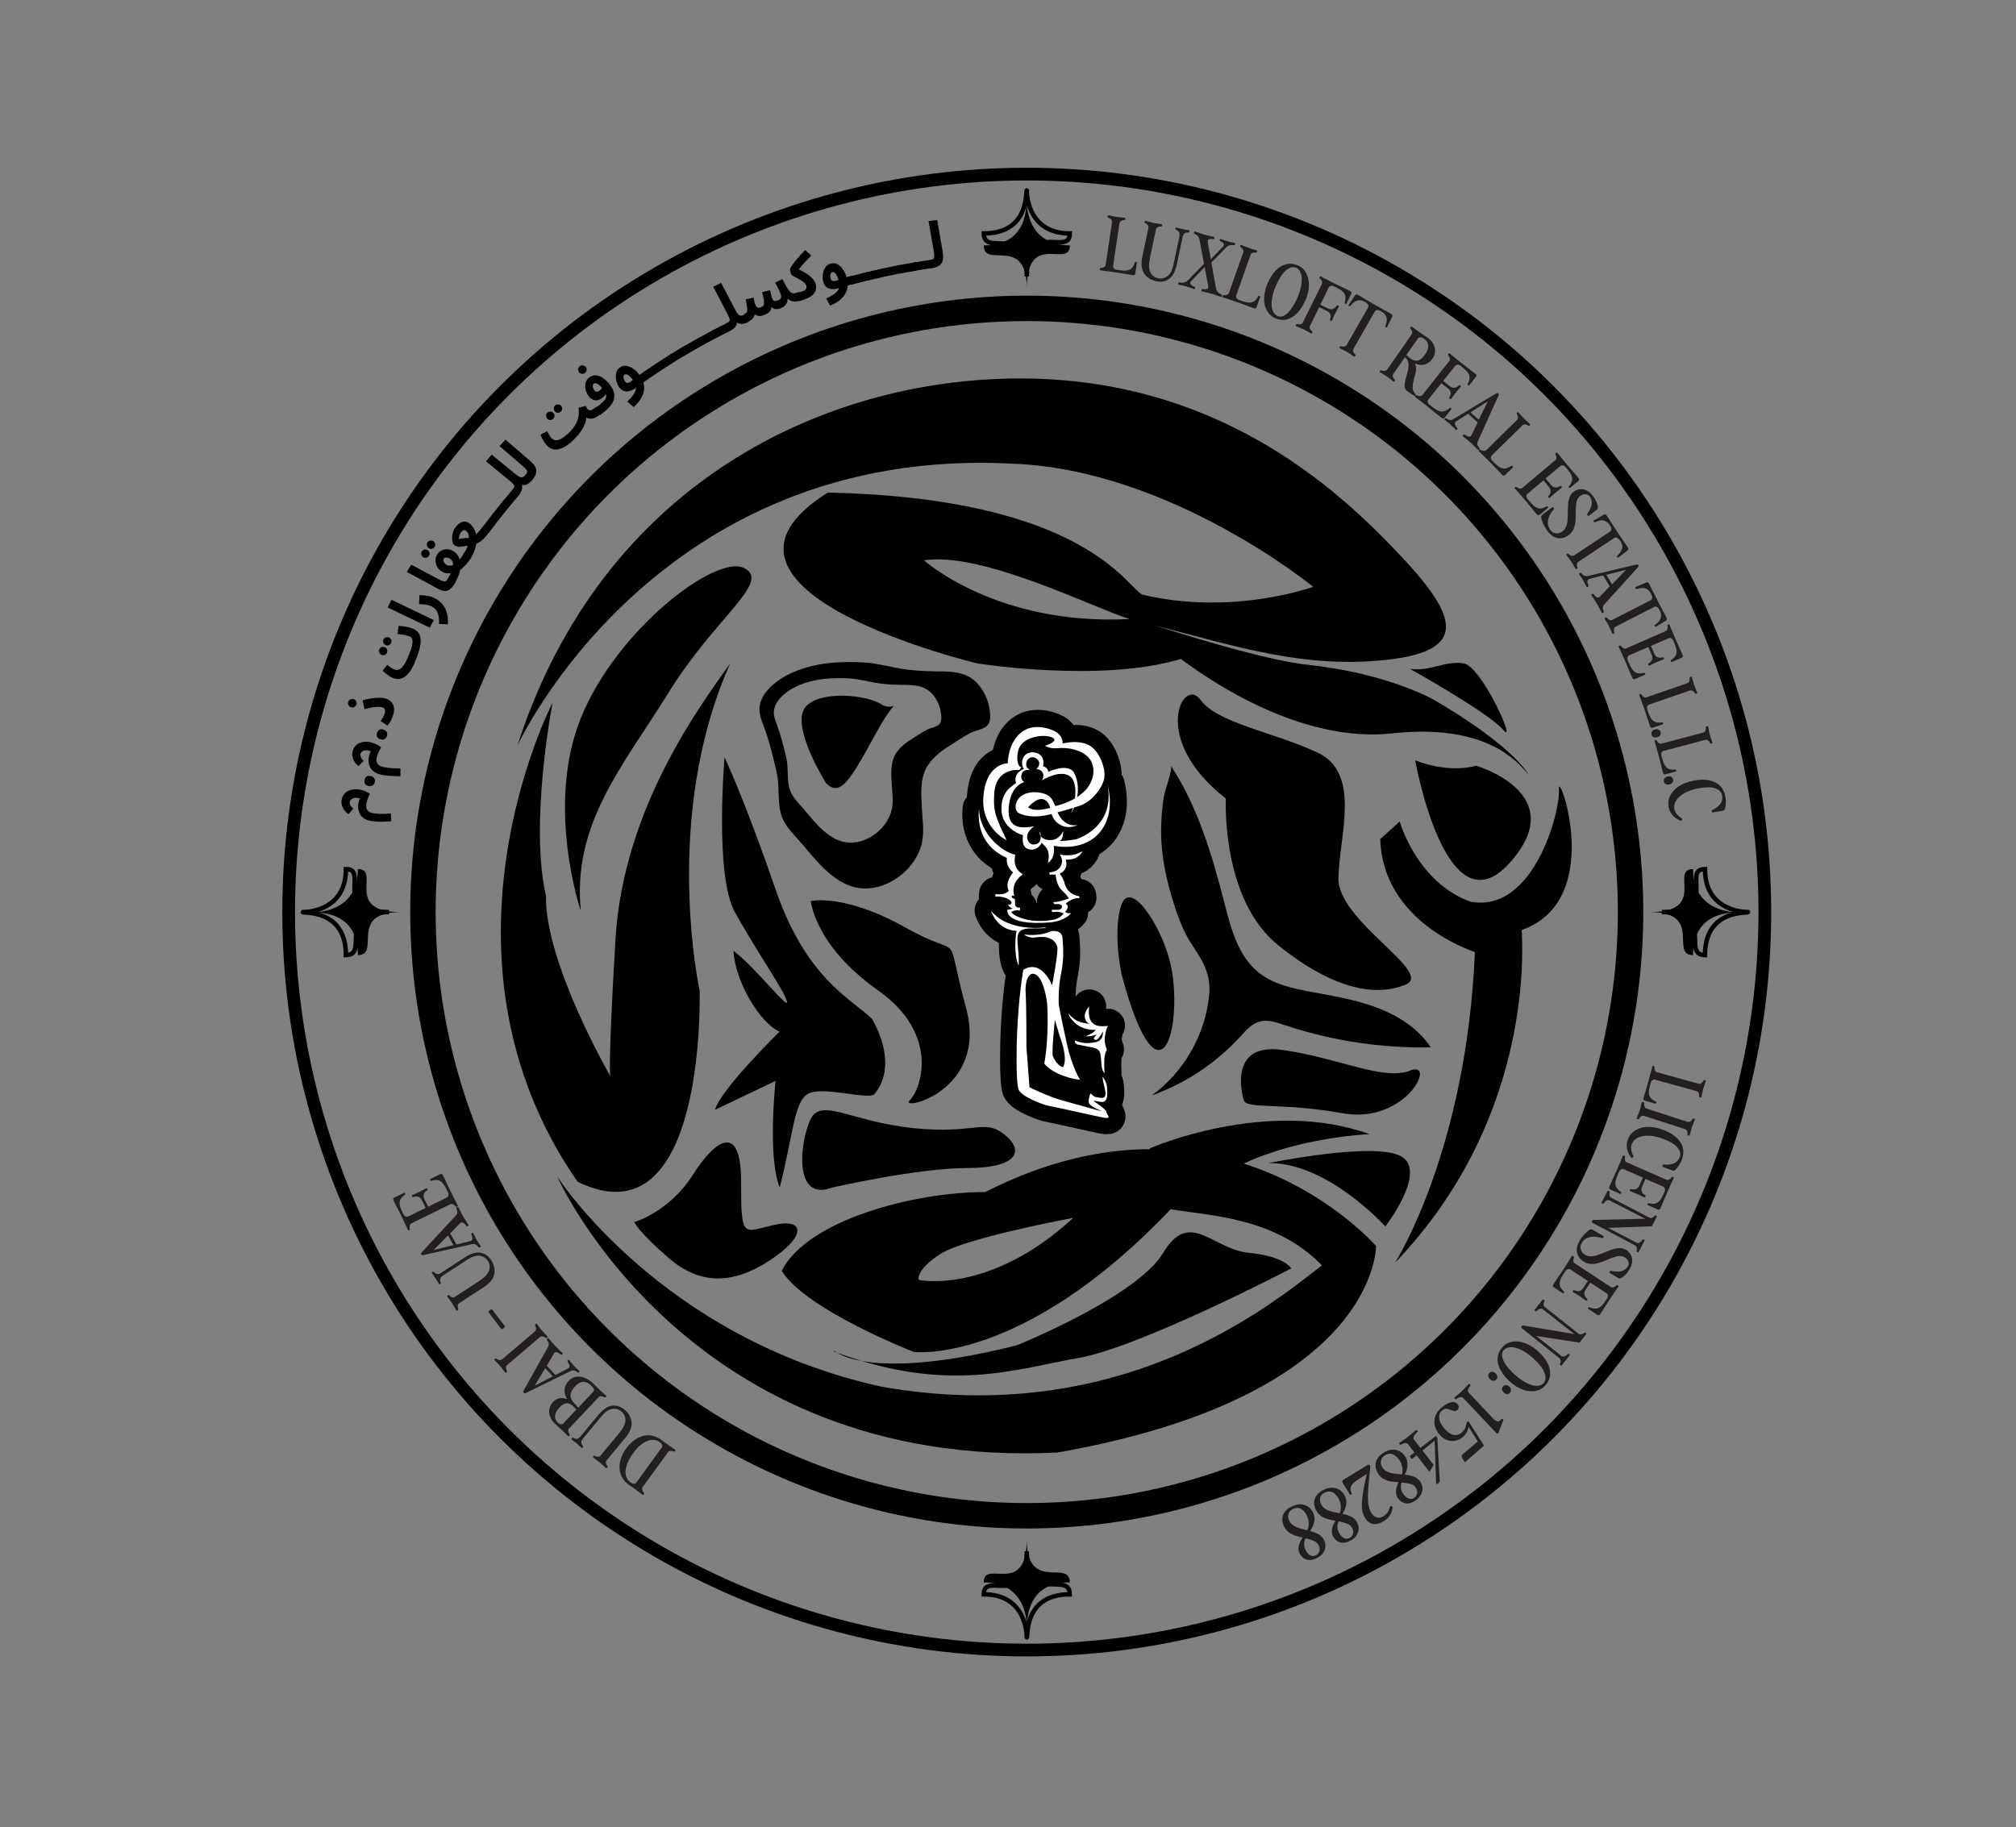 <?xml version="1.0" encoding="UTF-8"?>
<svg id="Layer_1" data-name="Layer 1" xmlns="http://www.w3.org/2000/svg" viewBox="0 0 317.22 287.59">
  <rect x="0" y="0" width="317.22" height="287.59" fill="#808080" stroke="none"/>
  <defs>
    <style>
      .cls-1 {
        stroke-width: .7px;
      }

      .cls-1, .cls-2, .cls-3 {
        fill: none;
        stroke-miterlimit: 10;
      }

      .cls-1, .cls-2, .cls-3, .cls-4 {
        stroke: #000;
      }

      .cls-5 {
        fill: #231f20;
      }

      .cls-6 {
        fill: #fff;
      }

      .cls-2 {
        stroke-width: 2px;
      }

      .cls-3 {
        stroke-width: 4px;
      }

      .cls-4 {
        stroke-linecap: round;
        stroke-linejoin: round;
        stroke-width: 5.26px;
      }
    </style>
  </defs>
  <g>
    <path class="cls-4" d="M171.05,117.03c-1.66-.59-3.15-.19-3.82-.1.08-.01-.05-.6-.07-.65-.17-.51-.55-.95-1.02-1.21-.33-.18-.68-.32-1.03-.43-1.24-.39-2.7-.46-3.85.21-2.38,1.35-2.64,4.53-2.64,5.21-.52,0-3.5.38-3.84,5.31-.34,4.93,3.66,6.79,3.66,6.79-1.58-3.38-2.19-4.42-1.93-7.51.34-3.99,3.93-3.54,3.93-3.54l.32-.44c-.76-.14-.76-1.89-.4-2.9.66-1.88,3.93-2.38,5.22-1.79,1.29.58-1.09,1.31-1.09,1.31.01,0,.03.02.04.03.61.35,1.25.41,1.94.36.76-.06,1.53-.04,2.27.13.9.2,1.81.57,2.47,1.22.77.76,1.01,1.81.84,2.86-.65,3.84-5.85,4.87-5.96,4.89l-.05-.14h0c-.03-.1-.11-.22-.13-.28-.06-.15-.13-.29-.21-.43-.15-.27-.34-.52-.59-.71-.45-.34-1.02-.49-1.57-.57-1.18-.16-2.59.05-3.32,1.09-.44.63-.61,1.82.24,2.21,2.11.96,4.83.15,5.06.08.03.11.07.22.11.32.31.73.94,1.33,1.69,1.59.75.26,1.61.18,2.31-.21-.61.19-1.29.05-1.83-.29-.57-.35-1.01-.92-1.28-1.52-.02-.05-.04-.09-.06-.14-.41.11-.7.19-.84.22l.84-.22c.79-.22,2.01-.56,3.34-.99,2.29-.74,3.79-3.1,4.02-4.44.23-1.34-.72-4.53-2.77-5.31ZM161.83,126.95c0,.05,1.18-1.41,2.23-1.26,1.04.15,1.23,1.38,1.23,1.38-2.79.77-3.46-.11-3.46-.11ZM165.28,127.06s0,0,0,0h0s0,0,0,0Z"/>
    <path class="cls-4" d="M161.23,123.01s-.72-.36-.42-1.26c.29-.89,1.34-.6,1.34-.6,0,0-1.05-.5-.44-1.61.73-.92,1.76-.2,1.86.39s-.46,1.07-.46,1.07c0,0,.87-.11,1.11.82.06.64-.26.94-.26.94,0,0,2.89-1.83,4.47-.64s.57,5.58-.14,6.22c1.16-1.44,2.05-4.68.66-6.96-1.06-1.35-3.94.02-3.94.02,0,0-.07-.71-.84-.88.09-.2.43-2.17-1.81-2.21-1.52.23-1.48,1.58-1.48,1.58,0,0-.07.67.3,1.06,0,0-1.78.56-1.25,2.22-.92.64-2.35,1.5-2.3,4.19.04,2.69,2.7,3.83,3.2,3.94.11.03.2.05.2.05,0,0-.33,1.57.55,2.08s1.97.07,2.37-.86c.39.46,1.54.97.97,3.24.12-.24,1.22-.69.94-2.77,6.21,1.09,10.06-3.28,8.47-9.63,1.29,6.85-5.02,8.62-5.02,8.62,0,0-2.17.37-2.59.21.63.06.63-1.53.63-1.53,0,0-.54,1.41-2,1.43-1.46.02-1.84-.91-1.67-1.37.11.37.55,2.13-1.11,2.06-.53.02-1.83-1.39.18-2.84-1.66.23-4.25.67-3.98-2.94.27-3.61,2.48-4.04,2.48-4.04Z"/>
    <path class="cls-4" d="M154.11,127.21s0,.03-.01.08c-.09.69-.56,5.51,4.38,7.65-.19,1.16.73,2.18.99,2.28-.47.6-1.28,1.79-.67,2.91-.42.3-.72.67-2.09.51l-.06.4s1.49-.19,2.48.7c.35.67-.46.54-.46.54,0,0,.16.51.72.61-.21.15-.84.22-.84.22,0,0-.55,2.54,6.72,1.99,2.48-.26,3.31-1.44,3.31-1.44,0,0-.79.03-.9-.25.17-.24.76-.89.06-1.24,1.08-1.06,2.16-.89,2.16-.89l-.04-.32s-1.87-.07-2.37-2.28c-.32-.87-.7-1.25-.7-1.25,0,0,1.46-.52.96-2.21,1,0,1.97-.12,2.66-1.36-1.67,1.08-3.61.55-3.61.55,0,0,1.09,1.35-.49,2.52-.83.34-1.15.29-1.15.29l.07.36.92-.02s.13,1.7.94,2.43,1.15,1.32,1.15,1.32c0,0-1.39.59-2.41.59-.11.07.15.33.15.33,0,0,1.11-.16,1.17.32s-.51.56-.51.56c0,0-.84,0-1,0s-.13.36.09.35,1.12-.14,1.66.23c-.33.64-1.4.95-1.4.95,0,0-3.02.73-5.65-.39-1.03-.4-1.16-.79-1.16-.79,0,0,.75-.46,1.31-.21.07-.1.07-.48.07-.48,0,0-.82.17-.8-.68.03-.48-.03-.7-.03-.7,0,0-.55-.1-.49-.39s.44-.02.44-.02c0,0-.82-1.95,1.31-3.45-.39-.29-1.65-.97-1.18-3.09-1.99-.36-5.68-3.32-5.7-7.25Z"/>
    <path class="cls-4" d="M155.99,143.29s.86,2.99,4.02,3.14c-.18.6-.49,3.8.32,5.47.03-.91.04-1.21-.15-3.28s.13-2.6,2.56-2.59c2.43.02,1.78-.16,1.78-.16,0,0-5.71.84-8.52-2.58Z"/>
    <path class="cls-4" d="M174.14,174.92c-.23-.6-2.05-1.72-2.05-1.72,0,0-.18-.1,1.14.14,1.32.23,1.03-1.6.99-2.38-.04-.78-.68-1.58-.68-1.58,0,0-.07.22.29,1.68.64,2.28-.77,1.55-1.22,1.55-.44,0-.95-.61-.95-.61,0,0-.3.44-.32,1.29-.02.84,2.31,1.53,2.02,1.51-.29-.03-3.74-1.02-6.11-1.67-2.37-.65-5.22-2.09-5.22-2.09l-.48-6.35s.01-6.42-.12-8.41c-.15-1.78.45-3.77,1.72-2.89,1.27.89,1.66,4.46,1.66,4.46,0,0,.36,5.03-.45,9.46,1.33,1.79,5.25,2.67,5.64,2.5-.52-.56-1.41-3.02-1.75-4.23-.35-1.21-1.57-7.08-1.61-7.59s-.08-2.68.36-4.83c.44-2.15.37-3.69.24-5.43,0-1.61-1.78-1.25-1.78-1.25-2.07.91-4.26.51-4.26.51,0,0,.48.58,1.7.48,2.56-.4,3.27.69,3.5,1.45.22.76-.81,6.08-.81,6.08,0,0-1.63-4.24-4.54-2.43-1.3,7.93-1.2,17.63-.75,18.8.44,1.17,3.98,2.47,4.83,2.61.85.13,6.83,1.5,8.38,1.81s.82-.28.59-.87ZM166.03,160.44l.74,2.52s1.43,3.5.53,4.93c-.73-.18-1.33-1.14-1.58-1.71-.25-.57.31-5.73.31-5.73Z"/>
    <path class="cls-4" d="M171.41,158.35s-1.53,1.54,0,2.72c-1.48-.33-1.88-.2-3.27-1.65.24.67,1.43,2.67,4.29,2.58-.17.48-1.59,1.01-1.59,1.01,0,0,1.05.09,1.75-.32-.17.31-.43.6-.43.6,0,0,.1.49.53.2s.91-1.25.91-1.25c0,0,.16,1.59-1.33,1.72-1.21.27-2.24.07-3.04-.3-.2.41.29.62.29.62.09.04.22.04.33.07.13.03.25.05.38.08.52.12,1.06.2,1.59.31.45.1.97.21,1.22.64.41.68.15,2.21.54,3.02s.24.3.23-.35-.08-2.29.42-2.9c-.16-.44-.44-1.17-.34-1.92s.24-1.49.5-1.84c-.57-.05-3.45.73-2.96-3.04Z"/>
  </g>
  <g>
    <path class="cls-6" d="M171,117.1c-1.66-.59-3.15-.19-3.82-.1.08-.01-.05-.6-.07-.65-.17-.51-.55-.95-1.02-1.21-.33-.18-.68-.32-1.03-.43-1.24-.39-2.7-.46-3.85.21-2.38,1.35-2.64,4.53-2.64,5.21-.52,0-3.5.38-3.84,5.31-.34,4.93,3.66,6.79,3.66,6.79-1.58-3.38-2.19-4.42-1.93-7.51.34-3.99,3.93-3.54,3.93-3.54l.32-.44c-.76-.14-.76-1.89-.4-2.9.66-1.88,3.93-2.38,5.22-1.79,1.29.58-1.09,1.31-1.09,1.31.01,0,.03.02.04.03.61.35,1.25.41,1.94.36.76-.06,1.53-.04,2.27.13.9.2,1.81.57,2.47,1.22.77.76,1.01,1.81.84,2.86-.65,3.84-5.85,4.87-5.96,4.89l-.05-.14h0c-.03-.1-.11-.22-.13-.28-.06-.15-.13-.29-.21-.43-.15-.27-.34-.52-.59-.71-.45-.34-1.02-.49-1.57-.57-1.18-.16-2.59.05-3.32,1.09-.44.63-.61,1.82.24,2.21,2.11.96,4.83.15,5.06.08.03.11.07.22.11.32.31.73.94,1.33,1.69,1.59.75.26,1.61.18,2.31-.21-.61.19-1.29.05-1.83-.29-.57-.35-1.01-.92-1.28-1.52-.02-.05-.04-.09-.06-.14-.41.11-.7.19-.84.22l.84-.22c.79-.22,2.01-.56,3.34-.99,2.29-.74,3.79-3.1,4.02-4.44.23-1.34-.72-4.53-2.77-5.31ZM161.78,127.02c0,.05,1.18-1.41,2.23-1.26,1.04.15,1.23,1.38,1.23,1.38-2.79.77-3.46-.11-3.46-.11ZM165.23,127.14s0,0,0,0h0s0,0,0,0Z"/>
    <path class="cls-6" d="M161.18,123.08s-.72-.36-.42-1.26,1.34-.6,1.34-.6c0,0-1.05-.5-.44-1.61.73-.92,1.76-.2,1.86.39s-.46,1.07-.46,1.07c0,0,.87-.11,1.11.82.06.64-.26.94-.26.94,0,0,2.89-1.83,4.47-.64s.57,5.58-.14,6.22c1.16-1.44,2.05-4.68.66-6.96-1.06-1.35-3.94.02-3.94.02,0,0-.07-.71-.84-.88.09-.2.43-2.17-1.81-2.21-1.52.23-1.48,1.58-1.48,1.58,0,0-.07.67.3,1.06,0,0-1.78.56-1.25,2.22-.92.64-2.35,1.5-2.3,4.19.04,2.69,2.7,3.83,3.2,3.94.11.03.2.05.2.05,0,0-.33,1.57.55,2.08s1.97.07,2.37-.86c.39.46,1.54.97.97,3.24.12-.24,1.22-.69.94-2.77,6.21,1.09,10.06-3.28,8.47-9.63,1.29,6.85-5.02,8.62-5.02,8.62,0,0-2.17.37-2.59.21.63.06.63-1.53.63-1.53,0,0-.54,1.41-2,1.43-1.46.02-1.84-.91-1.67-1.37.11.37.55,2.13-1.11,2.06-.53.02-1.83-1.39.18-2.84-1.66.23-4.25.67-3.98-2.94s2.48-4.04,2.48-4.04Z"/>
    <path class="cls-6" d="M154.06,127.28s0,.03-.01.08c-.09.69-.56,5.51,4.38,7.65-.19,1.16.73,2.18.99,2.28-.47.6-1.28,1.79-.67,2.91-.42.3-.72.67-2.09.51l-.06.4s1.49-.19,2.48.7c.35.67-.46.54-.46.54,0,0,.16.51.72.61-.21.15-.84.22-.84.22,0,0-.55,2.54,6.72,1.99,2.48-.26,3.31-1.44,3.31-1.44,0,0-.79.03-.9-.25.17-.24.76-.89.06-1.24,1.08-1.06,2.16-.89,2.16-.89l-.04-.32s-1.87-.07-2.37-2.28c-.32-.87-.7-1.25-.7-1.25,0,0,1.46-.52.96-2.21,1,0,1.97-.12,2.66-1.36-1.67,1.08-3.61.55-3.61.55,0,0,1.09,1.35-.49,2.52-.83.34-1.15.29-1.15.29l.07.36.92-.02s.13,1.7.94,2.43,1.15,1.32,1.15,1.32c0,0-1.39.59-2.41.59-.11.07.15.33.15.33,0,0,1.11-.16,1.17.32s-.51.56-.51.56c0,0-.84,0-1,0s-.13.36.09.35,1.12-.14,1.66.23c-.33.64-1.4.95-1.4.95,0,0-3.02.73-5.65-.39-1.03-.4-1.16-.79-1.16-.79,0,0,.75-.46,1.31-.21.07-.1.07-.48.07-.48,0,0-.82.17-.8-.68.03-.48-.03-.7-.03-.7,0,0-.55-.1-.49-.39s.44-.02.44-.02c0,0-.82-1.95,1.31-3.45-.39-.29-1.65-.97-1.18-3.09-1.99-.36-5.68-3.32-5.7-7.25Z"/>
    <path class="cls-6" d="M155.95,143.36s.86,2.99,4.02,3.14c-.18.6-.49,3.8.32,5.47.03-.91.04-1.21-.15-3.28s.13-2.6,2.56-2.59c2.43.02,1.78-.16,1.78-.16,0,0-5.71.84-8.52-2.58Z"/>
    <path class="cls-6" d="M174.1,174.99c-.23-.6-2.05-1.72-2.05-1.72,0,0-.18-.1,1.14.14,1.32.23,1.03-1.6.99-2.38-.04-.78-.68-1.58-.68-1.58,0,0-.07.22.29,1.68.64,2.28-.77,1.55-1.22,1.55-.44,0-.95-.61-.95-.61,0,0-.3.44-.32,1.29-.02.84,2.31,1.53,2.02,1.51-.29-.03-3.74-1.02-6.11-1.67-2.37-.65-5.22-2.09-5.22-2.09l-.48-6.35s.01-6.42-.12-8.41c-.15-1.78.45-3.77,1.72-2.89,1.27.89,1.66,4.46,1.66,4.46,0,0,.36,5.03-.45,9.46,1.33,1.79,5.25,2.67,5.64,2.5-.52-.56-1.41-3.02-1.75-4.23s-1.57-7.08-1.61-7.59-.08-2.68.36-4.83c.44-2.15.37-3.69.24-5.43,0-1.61-1.78-1.25-1.78-1.25-2.07.91-4.26.51-4.26.51,0,0,.48.58,1.7.48,2.56-.4,3.27.69,3.5,1.45.22.76-.81,6.08-.81,6.08,0,0-1.63-4.24-4.54-2.43-1.3,7.93-1.2,17.63-.75,18.8.44,1.17,3.98,2.47,4.83,2.61.85.13,6.83,1.5,8.38,1.81,1.55.3.82-.28.59-.87ZM165.99,160.51l.74,2.52s1.43,3.5.53,4.93c-.73-.18-1.33-1.14-1.58-1.71-.25-.57.31-5.73.31-5.73Z"/>
    <path class="cls-6" d="M171.36,158.43s-1.53,1.54,0,2.72c-1.48-.33-1.88-.2-3.27-1.65.24.67,1.43,2.67,4.29,2.58-.17.48-1.59,1.01-1.59,1.01,0,0,1.05.09,1.75-.32-.17.31-.43.6-.43.6,0,0,.1.49.53.2s.91-1.25.91-1.25c0,0,.16,1.59-1.33,1.72-1.21.27-2.24.07-3.04-.3-.2.41.29.62.29.62.09.04.22.04.33.07.13.03.25.05.38.08.52.12,1.06.2,1.59.31.45.1.97.21,1.22.64.41.68.15,2.21.54,3.02s.24.3.23-.35-.08-2.29.42-2.9c-.16-.44-.44-1.17-.34-1.92s.24-1.49.5-1.84c-.57-.05-3.45.73-2.96-3.04Z"/>
  </g>
  <g>
    <path d="M168.34,38.62c0,3.74-6.77-2.39-6.77,6.77,0-8.45-6.77-3.03-6.77-6.77,7.44,0,6.53-7.01,6.77-6.77,0,0-.17,6.77,6.77,6.77Z"/>
    <path class="cls-1" d="M168.34,36.74c0,3.74-6.77-2.39-6.77,6.77,0-8.45-6.77-3.03-6.77-6.77,7.44,0,6.53-7.01,6.77-6.77,0,0-.17,6.77,6.77,6.77Z"/>
  </g>
  <g>
    <path d="M154.79,249.03c0-3.74,6.77,2.39,6.77-6.77,0,8.45,6.77,3.03,6.77,6.77-7.44,0-6.53,7.01-6.77,6.77,0,0,.17-6.77-6.77-6.77Z"/>
    <path class="cls-1" d="M154.79,250.91c0-3.74,6.77,2.39,6.77-6.77,0,8.45,6.77,3.03,6.77,6.77-7.44,0-6.53,7.01-6.77,6.77,0,0,.17-6.77-6.77-6.77Z"/>
  </g>
  <g>
    <path d="M266.4,136.77c-3.74,0,2.39,6.77-6.77,6.77,8.45,0,3.03,6.77,6.77,6.77,0-7.44,7.01-6.53,6.77-6.77,0,0-6.77.17-6.77-6.77Z"/>
    <path class="cls-1" d="M268.28,136.77c-3.74,0,2.39,6.77-6.77,6.77,8.45,0,3.03,6.77,6.77,6.77,0-7.44,7.01-6.53,6.77-6.77,0,0-6.77.17-6.77-6.77Z"/>
  </g>
  <g>
    <path d="M56.31,136.77c3.74,0-2.39,6.77,6.77,6.77-8.45,0-3.03,6.77-6.77,6.77,0-7.44-7.01-6.53-6.77-6.77,0,0,6.77.17,6.77-6.77Z"/>
    <path class="cls-1" d="M54.43,136.77c3.74,0-2.39,6.77,6.77,6.77-8.45,0-3.03,6.77-6.77,6.77,0-7.44-7.01-6.53-6.77-6.77,0,0,6.77.17,6.77-6.77Z"/>
  </g>
  <circle class="cls-3" cx="161.56" cy="143.54" r="95.01"/>
  <circle class="cls-2" cx="161.56" cy="143.54" r="116.14"/>
  <path d="M225.81,110.24s-7.15-4.22-19.84-5.59c-5.65-.61-15.29-3.36-24.23-6.22,12.8,3.31,23.37,6.79,36.29,5.43,14.24-1.5,10.63-7.84,1.13-17.69-9.5-9.86-28.09-26.61-58.62-26.61s-65.73,16.24-79.13,57.79c0,0,21.73-47.45,78.1-44.37,24.7.98,47.12,19.37,47.12,19.37,0,0-12.62,4.63-26.89,1.23-2.57-1.34-9.32-15.2-49.48-16.06-24.53,15.44,23.55,26.89,23.55,26.89,0,0,19.42,3.1,32.01-.71,4.34,3.26,18.76,13.27,33.17,11.72,14.41-1.55,19.53,4.01,21.61,6.6-3.23-5.24-14.79-11.77-14.79-11.77ZM145.39,88.18c9.19-1.4,26.55,7.45,32.35,9.24-20.87,1.11-32.35-9.24-32.35-9.24Z"/>
  <path d="M86.95,110.59s-20.71,39.82,3.93,75.39c20.39,9.97,19.21-30.09,19.21-30.09,0,0-6.02-27.31,4.81-51.49-4.53,6.41-16.81,22.66-18.05,43.4s-.81,21.57-.81,21.57c0,0-10.29-17.77-10.13-28.36-2.65-11.49,1.04-30.41,1.04-30.41Z"/>
  <path d="M145.06,132.65c.4-1.79.09-3.62,0-5.42-.11-2.14-.34-4.56.77-6.5.76-1.34,2-2.34,3.29-3.18,1.19-.76,2.37-1.56,3.62-2.22.88-.47,2.37-.52,2.86-1.52.18-.38.22-.81.21-1.22-.07-1.84-.79-3.72-2.05-5.07-1.38-1.48-3.24-1.82-5.19-1.84-1.9-.03-3.78-.05-5.67-.28-2.38-.28-4.65-1.02-7.06-1.15-1.79-.09-3.61-.1-5.39.1-2.33.26-4.78.9-6.84,2.03-1.78.99-3.88,2.73-4.09,4.91-.01.12-.02.23-.02.35,0,.9.34,1.76.66,2.6.87,2.32,1.45,4.73,2.02,7.14.51,2.16.14,4.4.66,6.55.47,1.92,1.92,3.21,3.16,4.65,2.58,2.98,5.55,7.07,9.88,7.24,4.1.16,8.3-3.18,9.19-7.17ZM126.49,127.35c-.9-1.04-1.96-1.98-2.3-3.38-.38-1.56-.11-3.18-.48-4.76-.41-1.75-.84-3.5-1.47-5.18-.23-.61-.48-1.23-.48-1.89,0-.09,0-.17.01-.25.16-1.58,1.68-2.85,2.97-3.57,1.5-.83,3.27-1.29,4.97-1.48,1.29-.14,2.62-.14,3.91-.07,1.75.09,3.4.63,5.13.83,1.37.16,2.73.18,4.11.2,1.42.02,2.77.27,3.77,1.34.92.98,1.44,2.35,1.49,3.69.01.3-.02.62-.15.89-.35.73-1.43.77-2.07,1.1-.91.48-1.77,1.06-2.63,1.61-.94.61-1.84,1.34-2.39,2.31-.8,1.4-.64,3.16-.56,4.72.07,1.31.29,2.64,0,3.94-.65,2.9-3.69,5.32-6.67,5.21-3.15-.12-5.3-3.09-7.18-5.26Z"/>
  <path d="M216.53,196.1s-7.55-8.73-20.82-12.98c8.92-4.2,19.77-4.63,19.77-4.63-16.11-5.84-34.5,2.21-34.5,2.21l-.05.15c-7.63.03-16.31,1.87-25.89,6.75-11.14-.01-27.99,4.37-32.03,12.4,3.74,6.13,20.77,12.76,20.77,12.76,0,0,16.99,2.18,40.42-22.45,6.19,1.03,16.42,1.24,23.81,8.82-8.37,6.54-31.82,25.71-69.31,19.1-34.74-7.62-51.02-33.07-51.02-33.07,0,0,20.5,46.34,78.74,43.43,50.49-8.91,50.1-32.49,50.1-32.49ZM144.57,201.43s-.6-1.45,3.31-4.03c3.91-2.58,21.01-5.74,21.01-5.74-13.2,12.17-24.33,9.77-24.33,9.77Z"/>
  <path d="M184.36,141.11c-.98-3.36-1.67-6.76-1.66-10.32,0-1.83.15-3.65.44-5.45.11-.72,1.41-4.37,1.11-4.82,4.28,6.55,6.52,14.19,8.46,21.77,1.01,3.93,2.13,8.16,5.28,10.72,2.28,1.85,5.27,2.52,8.16,3.06,3.53.66,7.1,1.23,10.46,2.49,3.36,1.26,6.55,3.28,8.53,6.27-7.82.15-15.66-1.05-23.07-3.53-1.26-.42-2.6-.88-3.87-.53-1.27.35-2.18,1.42-3.06,2.39-3.8,4.14-8.62,7.35-13.91,9.24,5.05-3.66,8.42-9.55,9.03-15.76.31-3.2-.88-5.27-2.62-7.84-1.57-2.33-2.48-5-3.27-7.68Z"/>
  <path d="M219.53,198.7s11.22-17.56,12.55-48.87c-3.75-1.3-14.51-6.27-14.9-17.77l3.06-2.77s2.68,9.51,11.07,12.6c10,1.97,14.25-14.22,13.99-17.72-.27-3.5,7.52,17.46-5.86,22.19.3,4.95.95,30.57-19.91,52.34Z"/>
  <path d="M114.01,119.17s-1.6,18.51,1.6,24.34c3.21,5.83,7.59,12.08,8.19,14s-4.78-5.13-8.38-7.87c.19,4.58,3.99,11.24,7.24,12.72,0,0-9.34,9.16-10.14,12.29,6.3-2.99,9.52-4.55,9.52-4.55,0,0-1.31,11.94.65,16.78,2.13-8.3,2.23-13.46,4.44-14.74,2.22-1.28,9.61,1.02,10.44.05s3.6-4.62-.33-11.82c-3.29-3.2-10.35-6.27-15.22-20.44-4.87-14.17-8.02-20.76-8.02-20.76Z"/>
  <path d="M127.58,141.81s.66,7.06,10.52,14c9.87,6.95,6.84,15.57,5.05,17.36-1.79,1.79,12.44-1.34,8.85-14.56-3.58-13.22.11-7.22-9.52-12.63-9.63-5.41-14.9-4.18-14.9-4.18Z"/>
  <path d="M192.89,125.68s-.8,15.79,8.23,23.07c9.03,7.29,15.75,8.07,20.12,6.17,4.37-1.9-10.75-9.97-10.64-16.69s3.7-16.58-3.36-19.83c-7.06-3.25-15.68-4.59-18.37-8.29-2.69-3.7-8.07,6.16,4.03,15.57Z"/>
  <path d="M195.69,173.07s-2.8-9.07,6.05-7.84c8.85,1.23,15.91,4.93,20.16,3.25s-.67,8.51-10.64,6.72c-9.97-1.79-15.25-.54-15.57-2.13Z"/>
  <path d="M131.05,186.87s13.33-3.05,21.17-3.05,9.07-2.69,5.83-5.27-4.59,0-14.34-1.01c-9.75-1.01-14.45-4.82-16.13-1.46-1.68,3.36-2.91,13.27,3.47,10.78Z"/>
  <path d="M99.8,192.33s5.49-1.57,9.19-7.39c3.7-5.83,7.62-8.18,7.62,1.01s.26,7.95,5.17,6.83,5.14,1.79-.69,5.6-10.98,3.81-15.8-.34c-4.82-4.15-5.49-5.71-5.49-5.71Z"/>
  <path d="M91.39,143.36s-5.6-16.45,0-30.34c5.6-13.89,21.17-25.77,25.65-23.64s-4.48,7.73-11.76,19.49c-7.28,11.76-15.24,20.69-13.89,34.49Z"/>
  <path d="M160,211.72s18.89-7.62,23.04-14.56c4.15-6.95,7.73-.56,13.44,0,5.71.56,6.7,2.46,6.7,2.46,0,0-23.84,12.44-33.59,14.12-9.75,1.68-20.39,5.71-38.31-1.01-.9-1.46,2.44,5.6,28.72-1.01Z"/>
  <path d="M199.61,183.04s16.92-3.47,20.95-1.01c4.03,2.46-2.58,10.98-2.58,10.98,0,0-9.07-10.08-18.37-9.97Z"/>
  <path d="M222.69,119.67s4.82,27.18,14.79,16.2c9.97-10.98-5.23-15.37-5.23-15.37,0,0-3.85,1.34-9.56-.83Z"/>
  <path d="M130.04,123.32s-4.6-7.16-3.81-10.97c.79-3.81,9.64-3.25,12.33-1.57s3.12-2.46-.9,4.93-5.48,9.62-7.61,7.61Z"/>
  <path d="M176.42,153.02s-1.34-6.39,0-10.53,6.05,2.69,7.62,8.63c1.57,5.94.56,15.34-2.24,14s-5.38-12.09-5.38-12.09Z"/>
  <path d="M221.87,105.27s12.45,6.93,14.68,9.61c2.24,2.68-3.35-10.01-6.26-10.48s-5.21,1.32-8.42.87Z"/>
  <g>
    <path class="cls-5" d="M173.06,42.49s-.01-.06,0-.12v-.06s.03-.08.06-.1c.03-.02.07-.04.12-.04.2-.01.36-.06.5-.15s.22-.2.24-.35l1-6.72c.02-.14-.02-.28-.13-.4s-.25-.22-.44-.29c-.04-.02-.08-.05-.1-.08-.02-.03-.03-.06-.02-.11v-.06c.02-.05.03-.09.05-.11s.05-.02.09-.02c.24.04.46.08.67.14.27.06.46.09.59.11.13.02.34.04.61.07.22,0,.45.03.69.07.04,0,.07.02.08.04.01.02.02.06,0,.12v.06c-.02.09-.06.13-.13.14-.21,0-.39.05-.54.14-.15.09-.23.21-.25.36l-1,6.72c-.02.15.02.28.13.4.11.11.26.18.43.21l.38.06c.51.08.91.09,1.22.05.31-.04.56-.16.76-.35.2-.19.36-.48.49-.87.03-.09.08-.13.15-.12h.09s.06.03.07.06.02.05.02.08l-.24,1.61c-.02.15-.07.25-.14.29s-.21.05-.43.01c-.32-.05-.7-.11-1.12-.19l-1.32-.21c-.67-.1-1.31-.19-1.93-.26-.17-.02-.37-.04-.59-.08-.04,0-.07-.02-.08-.04Z"/>
    <path class="cls-5" d="M180.03,43.01c-.42-.63-.52-1.48-.29-2.55l.97-4.62c.03-.14,0-.28-.1-.41-.1-.13-.24-.24-.42-.31-.04-.03-.07-.05-.09-.08s-.02-.07-.01-.11v-.06c.02-.05.04-.09.06-.11.02-.02.05-.02.09-.01.23.05.46.11.66.18.26.07.46.12.58.15.13.03.33.06.6.1.22.02.45.06.69.11.04,0,.06.02.08.05.01.02.01.06,0,.12v.06c-.03.09-.07.13-.14.13-.21-.01-.39.02-.54.11s-.24.2-.28.35l-.93,4.42c-.22,1.06-.2,1.84.06,2.34.26.5.66.81,1.2.92.53.11,1.02,0,1.47-.32.45-.33.76-.92.95-1.79l.95-4.53c.1-.49-.08-.82-.56-.99-.07-.03-.09-.09-.07-.17v-.06c.02-.05.04-.09.06-.11.02-.02.05-.02.09-.01.14.03.33.08.56.14l.41.1.41.08c.22.03.42.06.59.1.04,0,.06.02.08.05.01.02.01.06,0,.12v.06s-.04.08-.07.1-.07.03-.13.03c-.24,0-.43.04-.57.14s-.24.28-.3.53l-.91,4.32c-.24,1.13-.64,1.9-1.22,2.31-.58.41-1.25.53-2.03.37-.85-.18-1.48-.58-1.9-1.21Z"/>
    <path class="cls-5" d="M189.06,45.78s0-.06,0-.12l.02-.06c.03-.09.09-.13.18-.11.51.09.79.02.85-.19.02-.08.02-.17,0-.27l-.55-3.01-2.1,2.2c-.08.08-.13.17-.16.24-.07.25.15.47.65.67.09.03.12.1.1.19l-.02.06c-.01.05-.03.09-.05.1-.02.01-.05.02-.09,0-.23-.07-.46-.14-.67-.23-.27-.09-.48-.16-.62-.2-.12-.04-.31-.08-.56-.13-.19-.03-.38-.07-.58-.13-.04-.01-.06-.03-.07-.05s0-.06,0-.12l.02-.06c.02-.08.07-.13.13-.12.61.11,1.07.01,1.37-.31l2.54-2.62-.73-3.9c-.03-.18-.12-.34-.25-.48s-.31-.26-.54-.35c-.06-.03-.07-.09-.05-.18l.02-.06c.01-.05.03-.09.05-.1.02-.01.05-.02.09,0,.14.04.34.1.59.19.2.08.45.17.74.25.19.05.45.12.78.2.26.05.55.12.86.21.04.01.06.03.07.05,0,.02,0,.06,0,.12l-.02.06c-.02.08-.08.12-.18.11-.48-.08-.76,0-.83.24-.02.06-.02.16,0,.3l.47,2.64,1.89-1.97c.08-.08.13-.17.16-.25.07-.24-.11-.45-.53-.62-.09-.04-.12-.1-.1-.19l.02-.06c.01-.05.03-.09.05-.1.02-.01.05-.02.09,0,.11.03.28.09.52.17.2.08.42.16.65.22.21.06.41.1.59.13.2.04.35.07.43.1.04.01.06.03.07.05.01.02,0,.06,0,.12l-.02.06c-.02.08-.07.13-.13.12-.53-.08-.95.03-1.26.34l-2.34,2.39.73,4.06c.04.21.14.4.29.58.15.17.35.31.6.41.06.03.07.09.05.18l-.02.06c-.02.05-.03.09-.05.1-.02.01-.05.02-.09,0-.15-.04-.35-.11-.6-.2-.21-.08-.46-.17-.74-.25-.14-.04-.36-.09-.68-.17-.56-.13-.9-.22-1.01-.25-.04-.01-.06-.03-.07-.05Z"/>
    <path class="cls-5" d="M192.33,46.73s0-.06.02-.12l.02-.06s.04-.08.07-.09.07-.02.12-.02c.19.03.37,0,.52-.05.15-.06.25-.16.3-.29l2.26-6.41c.05-.14.03-.28-.05-.42-.08-.14-.21-.27-.37-.37-.04-.03-.07-.06-.08-.09s-.01-.07,0-.11l.02-.06c.02-.05.04-.09.06-.1s.05-.01.09,0c.23.08.44.17.63.26.25.11.44.18.56.22.13.05.32.11.58.18.21.05.43.12.67.2.04.01.06.03.07.06,0,.02,0,.06-.01.12l-.02.06c-.03.08-.08.12-.14.12-.21-.04-.39-.03-.55.03-.16.06-.27.16-.32.31l-2.26,6.41c-.05.14-.03.28.06.41.09.13.22.23.38.29l.36.13c.48.17.88.26,1.19.28.31.02.58-.05.81-.2.23-.15.45-.4.65-.76.05-.08.1-.12.17-.09l.09.03s.05.03.06.05c.01.03.01.05,0,.08l-.54,1.54c-.05.14-.11.23-.19.26-.08.03-.22,0-.42-.07-.31-.11-.67-.24-1.07-.4l-1.25-.46c-.63-.22-1.25-.43-1.84-.62-.16-.05-.35-.11-.57-.19-.04-.01-.06-.03-.07-.06Z"/>
    <path class="cls-5" d="M199.36,48.92c-.31-.55-.46-1.2-.45-1.94s.19-1.53.53-2.34c.36-.86.8-1.55,1.3-2.07.5-.52,1.05-.85,1.64-.99.59-.14,1.2-.08,1.82.18.56.24.99.63,1.3,1.17.3.54.46,1.18.46,1.92,0,.73-.17,1.49-.49,2.26-.37.88-.81,1.59-1.32,2.13-.51.54-1.06.88-1.64,1.03-.59.15-1.18.09-1.79-.16-.59-.25-1.04-.65-1.35-1.2ZM200.11,47.23c-.07.66-.02,1.21.15,1.64.17.44.43.73.78.88.32.13.66.11,1.02-.08.36-.19.72-.53,1.09-1.02.36-.49.7-1.11,1.02-1.85.33-.78.53-1.5.62-2.16.08-.66.05-1.2-.1-1.63-.15-.43-.39-.72-.72-.86-.52-.22-1.07-.08-1.65.43-.58.51-1.11,1.34-1.6,2.5-.33.77-.52,1.49-.59,2.15Z"/>
    <path class="cls-5" d="M203.89,51.25s0-.06.03-.11l.03-.05s.05-.07.08-.08.07-.01.12,0c.19.05.36.05.52.01s.27-.13.33-.26l3.01-6.09c.06-.13.06-.27,0-.42-.06-.15-.17-.29-.33-.41-.04-.04-.06-.07-.07-.1-.01-.03,0-.07.02-.11l.03-.05s.05-.08.07-.09.05,0,.09.01c.21.1.39.19.53.28.55.29,1.13.58,1.73.88l1.2.58c.39.18.74.34,1.03.48.19.1.31.18.34.26s.02.18-.05.32l-.72,1.46s-.04.05-.06.06c-.03,0-.05,0-.08,0l-.09-.04c-.07-.03-.08-.09-.05-.19.11-.39.14-.72.09-.99-.05-.27-.19-.51-.42-.72s-.57-.43-1.03-.66l-.34-.17c-.16-.08-.32-.1-.47-.07s-.27.11-.34.25l-1.34,2.72,1.22.6c.26.13.5.16.74.09.23-.07.44-.24.62-.53.05-.06.11-.07.19-.03l.05.03s.08.05.09.07,0,.05,0,.09l-.28.53c-.13.22-.23.4-.29.54l-.26.55c-.1.24-.18.43-.25.57-.02.04-.04.06-.06.06-.03,0-.06,0-.11-.03l-.05-.03s-.08-.05-.09-.08c0-.03,0-.07.02-.13.11-.3.11-.57.02-.79-.09-.22-.26-.39-.51-.51l-1.22-.6-1.46,2.96c-.07.14-.07.28,0,.44.07.16.19.3.36.42.05.04.06.1.02.18l-.03.05s-.05.08-.07.09-.05,0-.09-.01c-.22-.11-.42-.22-.61-.34-.24-.13-.42-.23-.54-.29-.12-.06-.3-.14-.55-.24-.2-.07-.41-.16-.63-.27-.04-.02-.06-.04-.06-.06Z"/>
    <path class="cls-5" d="M212.18,48.09s0-.06.01-.08l.97-1.46c.09-.13.18-.2.25-.22s.2.03.39.14c.27.15.58.34.92.55l1.11.65.88.51,1.12.63c.35.18.67.35.94.51.19.11.29.2.32.26s0,.18-.06.33l-.77,1.58s-.04.04-.06.05-.05,0-.08-.01l-.08-.05c-.06-.04-.08-.1-.04-.19.22-.58.27-1.04.15-1.39-.12-.35-.35-.62-.67-.81l-.23-.13c-.2-.12-.39-.17-.55-.16-.17.01-.29.09-.37.22l-3.37,5.9c-.08.13-.08.28-.02.44.06.16.17.31.33.44.05.05.05.11,0,.18l-.03.05s-.05.08-.08.09c-.02,0-.05,0-.09-.02-.22-.12-.41-.25-.59-.38-.23-.15-.4-.26-.52-.33-.11-.06-.29-.16-.53-.28-.2-.09-.4-.19-.61-.31-.04-.02-.05-.04-.06-.07,0-.03,0-.06.04-.11l.03-.05s.05-.07.08-.08c.03,0,.07,0,.12,0,.19.06.36.07.52.04s.28-.11.35-.24l3.37-5.9c.08-.13.08-.27.01-.42-.07-.15-.2-.28-.39-.39l-.23-.13c-.33-.19-.67-.24-1.04-.17-.36.07-.74.35-1.12.83-.05.08-.12.1-.19.06l-.08-.05s-.05-.04-.05-.06Z"/>
    <path class="cls-5" d="M221.07,61.1c-.06-.2-.07-.46-.02-.81.05-.34.16-.8.33-1.37.19-.64.27-1.17.25-1.6-.02-.43-.15-.73-.37-.92l-.2-.17-1.82,2.62c-.09.12-.11.27-.06.44.04.17.14.32.29.47.04.05.04.11,0,.18l-.03.05s-.06.07-.08.08c-.03,0-.05,0-.09-.02-.2-.14-.39-.29-.55-.43-.21-.17-.38-.29-.49-.37-.11-.07-.27-.18-.51-.32-.19-.1-.38-.22-.58-.36-.03-.02-.05-.05-.05-.07,0-.03.01-.06.04-.11l.03-.05s.06-.06.09-.07c.03,0,.07,0,.12.01.18.08.35.11.52.09.16-.02.29-.09.37-.2l3.88-5.57c.08-.12.1-.26.06-.42-.04-.16-.13-.31-.26-.45-.03-.04-.05-.08-.05-.11,0-.03,0-.07.03-.11l.03-.05s.06-.07.08-.08c.02,0,.05,0,.09.02.14.1.26.19.36.26l.96.68,1.18.79c.41.28.71.62.92,1,.2.38.29.77.27,1.18-.02.41-.16.78-.4,1.13-.68.97-1.61,1.23-2.8.77.14.21.21.46.22.75s-.07.73-.24,1.3c-.17.59-.27,1.07-.29,1.43-.02.36,0,.63.08.82s.19.35.35.49c.04.05.04.11-.01.18l-.03.05s-.06.07-.08.08-.05,0-.09-.02l-.65-.44c-.1-.06-.24-.16-.42-.28-.18-.12-.3-.28-.36-.48ZM222.04,56.47c.4.28.78.36,1.13.25s.71-.42,1.07-.94c.36-.51.52-.98.5-1.39-.02-.42-.21-.75-.57-.99l-.24-.17c-.14-.1-.3-.15-.46-.14s-.28.07-.37.2l-1.8,2.58c.2.21.44.41.72.6Z"/>
    <path class="cls-5" d="M222.64,62.4s.02-.06.05-.1l.04-.05s.06-.06.09-.06c.03,0,.08,0,.12.02.18.09.35.13.51.12s.29-.07.38-.18l4.21-5.33c.09-.11.12-.25.09-.41-.03-.16-.11-.32-.23-.47-.03-.04-.04-.08-.05-.11,0-.03,0-.07.04-.11l.04-.05s.06-.07.09-.08c.02,0,.05,0,.08.03.18.14.34.27.46.38.48.4.98.81,1.51,1.22l1.05.82c.35.25.65.48.91.69.17.13.26.24.28.32.02.08-.02.18-.11.3l-1.01,1.28s-.04.04-.07.04-.05,0-.08-.02l-.08-.06c-.06-.04-.06-.11-.01-.2.19-.36.29-.68.29-.95,0-.28-.08-.54-.26-.79-.18-.25-.47-.54-.87-.85l-.3-.24c-.14-.11-.29-.17-.45-.17-.16,0-.29.05-.38.17l-1.89,2.39,1.06.84c.23.18.46.26.7.24.24-.02.48-.15.71-.39.06-.05.12-.04.19.01l.05.04s.07.06.08.09,0,.05-.03.08l-.38.46c-.17.19-.3.35-.4.46l-.37.49c-.15.21-.27.38-.37.5-.03.03-.05.05-.08.05-.03,0-.06-.02-.1-.05l-.05-.04s-.07-.07-.07-.1c0-.03.01-.07.04-.12.17-.28.23-.53.18-.76-.04-.23-.18-.44-.4-.61l-1.06-.84-2.04,2.58c-.09.12-.12.26-.08.41s.13.29.27.4l.41.33c.4.32.75.53,1.03.65.29.12.56.14.83.07s.55-.24.86-.51c.07-.07.14-.08.19-.03l.08.06s.04.04.04.07c0,.03,0,.05-.02.08l-1.01,1.28c-.09.12-.18.18-.26.18-.08,0-.21-.07-.38-.2l-.86-.69c-.49-.41-.88-.73-1.17-.96-.53-.42-1.04-.81-1.54-1.19-.14-.1-.3-.22-.48-.36-.03-.03-.05-.05-.05-.08Z"/>
    <path class="cls-5" d="M227.24,66.02s.02-.06.06-.1l.04-.04c.06-.07.12-.08.18-.05.42.29.79.35,1.11.16l6.85-4.11c.07-.04.14-.04.2.01l.11.1c.06.05.07.12.04.19l-3.31,7.3c-.15.34-.05.7.29,1.06.04.05.03.11-.03.18l-.04.04s-.07.06-.09.07c-.03,0-.05,0-.08-.03-.23-.2-.43-.4-.61-.6-.22-.21-.38-.37-.48-.47-.11-.1-.27-.23-.5-.42-.43-.35-.69-.57-.78-.66-.03-.03-.04-.05-.04-.08s.02-.06.06-.1l.04-.04c.06-.07.13-.08.21-.02.48.33.81.4.99.19.02-.02.05-.07.08-.12l.98-2.01-1.5-1.35-1.83,1.15c-.07.04-.12.08-.16.13-.1.11-.13.25-.08.4.05.15.16.34.34.56.07.07.07.14,0,.21l-.04.04s-.07.06-.09.07-.05,0-.08-.03c-.05-.04-.24-.23-.58-.57-.17-.17-.29-.29-.35-.35-.07-.06-.17-.15-.33-.26-.16-.11-.32-.24-.49-.39-.03-.03-.04-.05-.04-.08ZM232.68,66.06l1.42-2.89-2.72,1.72,1.3,1.17Z"/>
    <path class="cls-5" d="M232.67,70.93s.02-.06.06-.1l.04-.04s.07-.05.1-.05.07.01.12.04c.16.11.33.17.49.18.16.01.3-.03.4-.13l4.84-4.76c.1-.1.15-.23.14-.4-.01-.16-.07-.33-.17-.49-.02-.05-.03-.08-.03-.12,0-.03.02-.07.05-.1l.04-.04s.07-.06.1-.06c.03,0,.05,0,.08.04.17.17.32.34.45.51.18.21.31.35.4.44.1.1.24.24.45.42.17.14.34.29.51.47.03.03.04.06.04.08s-.02.06-.06.1l-.04.04c-.06.06-.12.08-.18.04-.17-.13-.34-.2-.51-.21-.17-.02-.31.03-.42.14l-4.84,4.76c-.11.11-.15.24-.13.4.02.16.09.3.22.43l.27.27c.36.37.67.62.94.77s.54.21.82.17c.27-.03.58-.17.92-.39.08-.06.15-.06.2,0l.07.07s.03.05.03.08c0,.03-.01.05-.03.08l-1.16,1.14c-.11.11-.2.16-.29.15-.08,0-.2-.09-.35-.25-.23-.23-.49-.51-.78-.83l-.93-.96c-.47-.48-.93-.94-1.38-1.37-.12-.11-.27-.25-.43-.42-.03-.03-.04-.05-.04-.08Z"/>
    <path class="cls-5" d="M238.3,76.8s.03-.06.07-.09l.05-.04s.07-.04.11-.04c.03,0,.07.02.12.04.15.12.31.19.47.22.16.03.3,0,.41-.1l5.2-4.37c.11-.09.17-.22.17-.39,0-.17-.04-.33-.13-.51-.02-.05-.03-.09-.02-.12,0-.03.02-.07.06-.1l.05-.04s.08-.05.1-.05c.03,0,.05.01.08.04.15.18.27.33.38.47.39.49.8.99,1.23,1.5l.87,1.01c.29.32.54.61.75.86.14.17.21.29.21.37,0,.08-.06.17-.17.27l-1.25,1.05s-.05.03-.08.03c-.03,0-.05-.02-.07-.04l-.06-.07c-.05-.05-.04-.12.03-.19.26-.31.42-.6.48-.87.06-.27.03-.55-.09-.83s-.35-.62-.68-1.01l-.25-.29c-.11-.13-.25-.22-.4-.26s-.29,0-.41.09l-2.33,1.96.87,1.04c.18.22.4.35.64.38s.5-.05.78-.24c.06-.03.13-.02.18.05l.04.05s.05.08.06.1c0,.03-.01.05-.04.08l-.47.38c-.21.15-.37.28-.48.38l-.46.4c-.19.18-.34.32-.46.42-.03.03-.06.04-.08.03-.02,0-.06-.03-.09-.07l-.04-.05s-.05-.08-.05-.11c0-.03.03-.07.07-.11.22-.24.33-.47.33-.71s-.08-.46-.26-.68l-.87-1.04-2.52,2.11c-.12.1-.17.23-.16.39,0,.16.07.31.18.44l.34.4c.33.39.62.67.88.84s.53.25.8.24c.28-.01.59-.12.94-.32.08-.05.15-.05.2,0l.06.07s.03.05.03.08c0,.03-.02.05-.04.07l-1.25,1.05c-.12.1-.21.14-.3.12s-.19-.11-.33-.27l-.7-.85c-.4-.5-.72-.89-.95-1.17-.43-.51-.86-1.01-1.27-1.47-.11-.12-.25-.27-.4-.45-.03-.03-.04-.06-.03-.08Z"/>
    <path class="cls-5" d="M242.78,82.3c-.2-.46-.29-.79-.27-.96.01-.14.09-.26.21-.36l1.51-1.14s.07-.03.11-.03c.04,0,.07.02.09.06l.05.07c.05.07.05.14,0,.21-.52.62-.82,1.21-.9,1.77-.08.56.04,1.05.36,1.48.25.33.55.5.92.53s.7-.07,1.01-.3c.25-.19.44-.44.56-.75.12-.31.2-.63.22-.97s.05-.78.05-1.32c0-.55.02-1.01.05-1.36s.11-.69.24-1.02c.13-.33.34-.6.61-.8.49-.37,1.01-.49,1.57-.38.56.11,1.05.45,1.49,1.03.24.31.42.65.57,1,.14.35.21.64.19.85-.01.14-.09.26-.21.36l-1.18.89s-.07.03-.11.03c-.04,0-.07-.02-.09-.06l-.06-.08c-.05-.07-.05-.14,0-.21.42-.55.64-1.06.69-1.52s-.06-.85-.3-1.17c-.16-.22-.39-.34-.68-.36s-.57.07-.84.27c-.31.23-.5.55-.58.97-.08.41-.12.98-.11,1.68,0,.57-.02,1.05-.06,1.43-.04.38-.13.76-.29,1.12s-.41.67-.74.93c-.56.42-1.14.59-1.73.5s-1.14-.47-1.65-1.15c-.27-.36-.5-.77-.7-1.24Z"/>
    <path class="cls-5" d="M250.72,81.98s.02-.05.05-.07l1.53-.87c.14-.08.25-.1.32-.08.07.02.17.12.29.3.17.26.36.56.57.9l.7,1.08.56.85.72,1.06c.23.32.44.62.61.88.12.18.17.31.17.38s-.08.16-.2.26l-1.39,1.07s-.05.02-.08.02c-.03,0-.05-.02-.07-.05l-.05-.08c-.04-.06-.02-.12.05-.19.45-.42.71-.81.75-1.18.05-.37-.03-.71-.24-1.02l-.15-.22c-.13-.19-.27-.32-.42-.39s-.3-.05-.43.03l-5.66,3.75c-.13.08-.2.21-.22.38s.01.35.1.54c.02.06,0,.12-.08.17l-.05.03s-.08.04-.11.04c-.03,0-.05-.02-.07-.05-.14-.21-.26-.41-.35-.6-.14-.24-.24-.41-.32-.52-.07-.11-.19-.27-.35-.49-.14-.17-.28-.35-.41-.55-.02-.03-.03-.06-.02-.09s.04-.05.08-.08l.05-.03s.08-.04.11-.03.07.03.11.06c.14.14.29.23.45.27.16.04.3.03.42-.05l5.66-3.75c.13-.08.19-.21.2-.37s-.05-.34-.17-.52l-.15-.22c-.21-.31-.49-.52-.85-.62s-.82-.02-1.38.24c-.08.05-.15.04-.19-.03l-.05-.08s-.02-.05-.02-.08Z"/>
    <path class="cls-5" d="M248.47,90.28s.04-.05.09-.08l.05-.03c.08-.04.14-.04.18,0,.31.41.65.57,1.01.49l7.77-1.83c.08-.02.14,0,.18.07l.07.12c.04.07.03.13-.03.19l-5.38,5.94c-.24.28-.26.65-.05,1.1.02.06,0,.12-.09.16l-.05.03s-.08.04-.11.04-.05-.02-.07-.06c-.15-.26-.29-.51-.4-.75-.14-.27-.25-.47-.32-.59-.07-.12-.19-.31-.35-.55-.3-.46-.48-.75-.55-.86-.02-.04-.03-.06-.02-.09,0-.02.04-.05.09-.08l.05-.03c.08-.05.15-.03.21.04.35.46.65.62.88.48.03-.02.06-.05.11-.09l1.54-1.61-1.02-1.74-2.09.54c-.07.02-.14.04-.19.07-.13.08-.2.19-.2.35s.05.37.16.63c.04.09.02.15-.06.2l-.05.03s-.08.04-.11.04c-.03,0-.05-.02-.07-.06-.03-.06-.16-.3-.38-.72-.11-.21-.18-.36-.23-.44-.04-.08-.12-.19-.23-.35-.12-.15-.23-.33-.35-.52-.02-.03-.03-.06-.02-.09ZM253.65,91.98l2.23-2.32-3.11.81.89,1.51Z"/>
    <path class="cls-5" d="M257.3,92.45s.03-.05.06-.06l1.61-.69c.15-.06.26-.07.33-.05.07.03.15.14.25.33.14.28.3.6.47.96l.58,1.15.46.91.6,1.14c.2.35.37.66.51.94.1.19.14.32.12.4-.02.07-.09.15-.23.24l-1.5.91s-.06.02-.08,0c-.03,0-.05-.03-.06-.06l-.04-.08c-.03-.06-.01-.13.07-.18.5-.36.79-.72.88-1.08.09-.36.05-.71-.12-1.04l-.12-.23c-.11-.21-.23-.35-.38-.43-.15-.08-.29-.09-.43-.01l-6.04,3.1c-.14.07-.22.19-.26.36-.04.17-.03.35.04.55.01.06-.02.12-.09.16l-.05.03s-.09.04-.11.03c-.03,0-.05-.03-.07-.06-.11-.22-.21-.43-.29-.64-.11-.25-.2-.43-.26-.56-.06-.11-.16-.29-.29-.52-.12-.18-.24-.38-.34-.59-.02-.04-.02-.07-.01-.09.01-.02.04-.05.09-.07l.05-.03s.08-.03.11-.02c.03.01.07.03.1.07.12.15.26.26.41.32.15.06.29.06.42,0l6.04-3.1c.14-.07.22-.18.24-.35.02-.16-.01-.34-.12-.54l-.12-.24c-.17-.33-.43-.57-.77-.71-.34-.14-.81-.11-1.39.08-.09.04-.15.02-.19-.05l-.04-.09s-.02-.06,0-.08Z"/>
    <path class="cls-5" d="M254.71,101.69s.04-.04.09-.07l.06-.02s.08-.02.11,0c.03.01.06.04.1.07.11.16.25.28.39.35s.29.08.42.02l6.22-2.72c.13-.06.22-.17.27-.32.05-.16.05-.33.01-.52,0-.05,0-.09.01-.12.01-.03.04-.06.08-.08l.05-.02c.05-.02.09-.03.11-.02s.04.03.06.07c.09.21.17.4.23.55.24.58.49,1.17.76,1.79l.54,1.22c.19.39.35.73.48,1.04.09.2.12.34.1.42-.02.08-.1.15-.24.21l-1.5.65s-.06.01-.08,0-.05-.03-.06-.06l-.04-.09c-.03-.07,0-.12.08-.18.34-.23.57-.46.71-.7.13-.24.18-.52.14-.82s-.16-.69-.36-1.16l-.15-.35c-.07-.16-.17-.28-.31-.36-.14-.08-.28-.09-.42-.03l-2.79,1.22.54,1.24c.12.26.28.45.51.54.22.1.49.1.81,0,.07-.01.13.02.16.1l.02.05c.02.05.03.09.02.11s-.03.04-.06.06l-.55.23c-.24.09-.43.16-.57.22l-.56.26c-.23.12-.42.21-.56.27-.04.02-.07.02-.09,0s-.04-.04-.07-.09l-.02-.06c-.02-.05-.03-.09-.01-.12.01-.03.04-.06.09-.09.28-.17.45-.36.52-.59.07-.23.05-.47-.06-.73l-.54-1.24-3.01,1.32c-.14.06-.23.17-.26.33-.04.16-.02.31.05.48l.21.48c.21.47.41.82.61,1.06.2.24.43.39.7.45.27.07.6.05,1-.04.09-.02.16,0,.19.06l.04.09s.01.06,0,.08c-.01.03-.03.05-.06.06l-1.5.65c-.14.06-.25.07-.32.04-.07-.04-.15-.16-.24-.35l-.43-1.02c-.24-.59-.44-1.06-.58-1.39-.27-.62-.54-1.21-.8-1.77-.08-.15-.16-.33-.25-.54-.02-.04-.02-.07,0-.09Z"/>
    <path class="cls-5" d="M257.93,109.31s.05-.04.1-.06l.06-.02s.08-.02.11,0,.06.04.09.08c.1.17.22.29.37.38s.28.1.42.05l6.42-2.22c.14-.05.23-.15.3-.3.06-.15.08-.33.06-.52,0-.05,0-.09.02-.12.01-.03.04-.05.09-.07l.06-.02c.05-.02.09-.02.12-.01.02,0,.04.03.06.07.08.23.14.45.19.66.07.26.13.45.17.58.04.13.12.32.22.57.09.2.18.41.26.65.01.04.01.07,0,.09s-.05.04-.1.06l-.06.02c-.08.03-.14.01-.18-.04-.1-.19-.22-.32-.37-.41-.15-.09-.29-.11-.44-.06l-6.42,2.22c-.14.05-.24.15-.29.3s-.04.31.01.48l.12.36c.17.48.34.85.52,1.1s.4.42.66.51.59.1,1,.04c.1-.02.16,0,.18.08l.03.09s0,.06,0,.08c-.01.03-.03.04-.06.05l-1.54.53c-.14.05-.25.05-.32,0-.07-.04-.14-.17-.21-.37-.11-.31-.22-.67-.35-1.09l-.42-1.26c-.22-.63-.44-1.25-.66-1.83-.06-.16-.13-.34-.21-.56-.01-.04-.01-.07,0-.09Z"/>
    <path class="cls-5" d="M259.93,115.12c.1-.15.25-.26.47-.32.21-.06.39-.06.56.01s.27.2.33.39c.06.18.04.35-.06.5-.1.15-.25.26-.45.32-.21.06-.4.06-.57,0s-.27-.2-.33-.38c-.06-.19-.04-.36.06-.51Z"/>
    <path class="cls-5" d="M260.34,116.53s.05-.04.1-.05l.06-.02s.08,0,.11,0c.03.02.06.05.08.09.09.17.2.31.34.4.14.09.27.12.41.08l6.57-1.74c.14-.04.25-.13.32-.28.07-.15.1-.32.09-.52,0-.05.01-.09.03-.12.02-.03.05-.05.09-.06l.06-.02c.05-.01.09-.02.12,0,.02,0,.04.03.05.07.06.23.11.46.14.67.05.27.1.46.13.59.03.13.09.33.18.58.08.2.15.42.21.66,0,.04,0,.07,0,.09s-.05.04-.1.05l-.06.02c-.08.02-.14,0-.17-.05-.08-.19-.2-.34-.34-.44-.14-.1-.29-.13-.43-.09l-6.57,1.74c-.15.04-.25.13-.31.28-.06.15-.07.31-.02.48l.1.37c.13.49.28.87.44,1.14.16.26.37.45.62.55.25.11.59.14.99.11.1,0,.15.02.17.09l.02.09s0,.06,0,.08c-.01.02-.04.04-.07.05l-1.58.42c-.15.04-.25.03-.32-.01-.07-.05-.13-.18-.18-.39-.08-.32-.17-.69-.27-1.11l-.33-1.29c-.17-.65-.35-1.27-.52-1.87-.05-.16-.11-.35-.17-.58-.01-.04,0-.07,0-.09Z"/>
    <path class="cls-5" d="M261.92,122.49c.11-.14.27-.24.49-.29.21-.05.39-.03.55.05.16.08.26.22.3.42.04.19,0,.35-.1.5-.11.14-.27.24-.48.29-.22.05-.41.03-.57-.05-.16-.08-.26-.22-.3-.41-.04-.2-.01-.36.09-.51Z"/>
    <path class="cls-5" d="M262.8,125.24c.26-.56.71-1.05,1.34-1.48.63-.42,1.42-.73,2.38-.91.93-.17,1.74-.19,2.45-.04.7.15,1.27.44,1.69.87.42.43.7.97.82,1.62.07.38.1.76.08,1.14s-.07.69-.16.91c-.03.07-.06.12-.11.16s-.11.06-.2.07l-1.56.29s-.08,0-.11-.02c-.03-.02-.05-.05-.06-.09l-.02-.08c-.02-.09.01-.15.09-.19.65-.33,1.1-.68,1.33-1.06s.31-.8.22-1.26c-.1-.53-.47-.89-1.1-1.11-.63-.21-1.5-.21-2.6,0-.88.17-1.62.42-2.23.76-.6.34-1.04.73-1.31,1.17-.27.44-.36.88-.27,1.34.1.55.48,1.03,1.14,1.45.05.03.08.07.08.12,0,.03,0,.07-.03.13l-.02.04c-.02.05-.06.08-.12.1-.04,0-.08,0-.13-.03-1.04-.46-1.65-1.17-1.83-2.15-.11-.6-.04-1.19.22-1.75Z"/>
  </g>
  <g>
    <path d="M61.56,129.25c-.48.03-.92.05-1.32.06-.4,0-.76,0-1.08-.02s-.59-.05-.81-.09c-.46-.09-.83-.23-1.11-.43-.28-.2-.49-.43-.62-.7-.14-.27-.22-.55-.25-.84-.03-.29-.02-.57.03-.85.05-.28.12-.52.22-.73-.22-.06-.42-.09-.6-.09-.18,0-.35.03-.49.09-.14.05-.25.13-.34.22-.08.09-.14.2-.16.31-.02.12-.01.24.02.36.04.12.1.24.19.36.09.12.21.24.35.37l-.75.85c-.32-.22-.56-.46-.73-.72-.17-.26-.29-.52-.34-.78s-.06-.52-.01-.77c.07-.35.2-.65.39-.88s.42-.41.7-.53c.27-.12.56-.19.86-.22.3-.02.6,0,.89.05.25.05.48.11.7.19.22.08.4.17.55.25.15.09.27.17.35.23-.17.33-.3.64-.39.92-.1.29-.16.55-.18.78s0,.44.06.62c.06.18.17.33.33.45.16.12.37.21.63.26.24.05.52.08.83.1.31.02.64.02.98.01.34,0,.69-.03,1.03-.06l.08,1.23Z"/>
    <path d="M57.99,123.69c-.27-.06-.46-.18-.56-.35-.1-.17-.12-.38-.06-.62.05-.23.16-.4.31-.51.16-.11.38-.13.66-.07.26.06.44.17.55.34s.13.37.08.6c-.05.24-.17.42-.33.53s-.38.14-.64.08Z"/>
    <path d="M63.04,122.16c-.48,0-.92-.01-1.33-.04-.4-.02-.76-.05-1.08-.09-.32-.04-.58-.09-.8-.15-.45-.12-.81-.29-1.08-.51-.27-.22-.46-.47-.57-.75-.12-.28-.18-.56-.19-.86s.02-.57.09-.84c.07-.27.16-.51.27-.71-.21-.08-.41-.12-.6-.13s-.35,0-.49.05c-.14.04-.26.11-.35.2-.09.08-.15.19-.18.3s-.03.23,0,.36c.03.12.08.25.16.38.08.13.19.26.33.39l-.81.8c-.3-.24-.53-.5-.68-.77-.15-.27-.25-.54-.28-.8-.04-.27-.02-.52.04-.77.09-.35.24-.63.45-.85.21-.22.45-.38.73-.48.28-.1.57-.15.87-.16s.6.04.88.11c.25.06.47.15.68.24s.39.19.53.29c.15.1.26.18.33.26-.19.32-.34.61-.46.89-.12.28-.2.53-.24.76-.04.23-.04.44.01.62s.15.34.29.47c.15.13.35.23.61.3.24.06.51.12.82.16.31.04.64.07.98.08.34.02.69.02,1.04.02v1.23Z"/>
    <path d="M59.87,116.35c-.27-.08-.44-.21-.53-.39-.08-.18-.09-.38-.02-.63.07-.22.19-.38.35-.48.17-.1.39-.11.66-.02.26.08.43.21.52.38.09.18.11.38.04.6-.07.24-.2.4-.37.5-.18.1-.39.11-.65.03Z"/>
    <path d="M56.07,110.87c-.06.18-.17.32-.34.4-.16.08-.33.1-.5.04-.18-.06-.31-.17-.4-.34-.09-.17-.1-.34-.04-.52.06-.17.17-.3.34-.38.17-.08.34-.09.51-.04.18.06.31.17.39.33.08.17.1.33.04.5Z"/>
    <path d="M60.97,114.19l-1.08-.69c.13-.17.25-.37.36-.57.11-.21.2-.4.26-.58.06-.17.08-.31.09-.45,0-.14-.02-.25-.09-.35-.06-.09-.17-.17-.31-.22-.14-.05-.32-.08-.53-.09-.22-.01-.51,0-.88.05-.37.05-.86.16-1.45.32l-.28-1.41c.54-.14,1.04-.24,1.51-.31s.89-.09,1.26-.08c.37.01.69.06.94.15.31.11.58.27.8.51.22.23.36.53.42.89.06.37,0,.8-.17,1.3-.06.17-.13.35-.22.54-.09.2-.19.38-.3.55-.11.17-.22.31-.34.42Z"/>
    <path d="M60.9,102.7c-.07.17-.19.29-.36.36-.17.07-.33.07-.5,0-.17-.07-.29-.19-.36-.36-.07-.17-.07-.34,0-.51.07-.17.19-.28.36-.34.17-.07.34-.06.51,0,.17.07.28.19.35.35s.06.33,0,.5ZM61.55,101.17c-.07.17-.19.29-.36.36s-.33.07-.5,0c-.17-.07-.29-.19-.36-.36-.07-.17-.07-.34,0-.51.07-.17.19-.28.36-.35.17-.06.34-.06.51,0,.17.07.28.19.35.36.07.17.07.33,0,.5Z"/>
    <path d="M65.19,104.42c-.25.57-.52,1.04-.79,1.39-.27.35-.56.62-.85.79-.29.17-.59.26-.89.26-.3,0-.61-.06-.92-.2-.18-.08-.36-.18-.55-.31-.19-.13-.37-.26-.54-.4-.17-.14-.32-.27-.45-.39l.74-.94c.1.08.21.17.32.26.11.09.23.17.35.25s.24.15.37.2c.21.1.43.12.66.08.23-.04.46-.2.7-.47.24-.27.49-.7.75-1.29l1,.23.1.54ZM65.19,104.42l-1.1-.77c.22-.5.41-.96.54-1.35.14-.39.22-.74.26-1.02.04-.29.02-.52-.04-.71-.06-.19-.18-.32-.35-.39-.24-.11-.53-.19-.87-.26s-.7-.11-1.07-.14l.15-1.28c.24.01.5.04.78.07.28.04.55.09.82.15.27.07.51.15.73.25.36.16.65.39.84.68.2.29.3.65.32,1.08.01.43-.06.95-.23,1.56-.17.61-.43,1.31-.79,2.12Z"/>
    <path d="M67.63,98.78l-6.64-3.18.62-1.2,6.64,3.18-.62,1.21Z"/>
    <path d="M70.48,98.25l-1.4-.06c.03-.5,0-.93-.07-1.28s-.2-.64-.38-.88c-.18-.23-.4-.42-.66-.57-.17-.09-.36-.17-.57-.22-.21-.05-.44-.09-.68-.12-.24-.02-.5-.04-.78-.04l.06-1.42c.56.02,1.04.07,1.44.15s.77.22,1.1.4c.26.14.5.31.71.5.21.19.4.4.56.63.16.24.3.5.4.79.11.29.18.61.23.96.04.35.06.73.03,1.14Z"/>
    <path d="M71.55,91.83c-.25.43-.51.74-.77.93-.26.19-.54.28-.83.25-.29-.02-.63-.13-.99-.33l-4.94-2.67.68-1.15,4.35,2.32c.29.16.53.26.7.3.17.04.31.03.42-.04s.21-.19.31-.37c.11-.19.25-.3.41-.32s.32,0,.47.1c.17.1.28.24.33.41.04.17,0,.36-.12.57Z"/>
    <path d="M67.5,87.47c-.1.16-.23.26-.41.3-.17.04-.34.01-.49-.08-.15-.09-.25-.23-.3-.41-.05-.18-.02-.35.08-.5.09-.15.23-.25.41-.29.18-.04.35,0,.5.09.15.09.25.23.29.4.04.17.02.34-.08.49ZM68.38,86.06c-.1.16-.23.26-.41.3-.17.04-.34.01-.49-.08s-.25-.23-.3-.41c-.05-.18-.02-.35.08-.5.09-.15.23-.25.41-.29.18-.04.35-.01.5.08.15.09.25.23.29.4.04.17.01.34-.08.49Z"/>
    <path d="M71.51,91.87l-1.06-.78c.09-.15.18-.3.27-.46s.17-.32.24-.48c.07-.16.13-.31.18-.46.05-.15.09-.28.11-.41.04-.21.05-.39.04-.56s-.06-.32-.15-.46-.2-.25-.36-.35c-.11-.07-.24-.12-.37-.15s-.25-.03-.36,0c-.11.03-.19.08-.24.17-.05.07-.06.17-.05.28.02.11.06.23.13.34.07.11.18.22.32.31.12.08.26.13.4.15.14.02.29.02.45-.01.16-.03.33-.09.52-.17l-.23,1.28c-.21.06-.42.09-.63.11-.21.02-.42,0-.63-.04s-.43-.14-.65-.28c-.22-.14-.41-.32-.55-.54-.14-.21-.25-.45-.31-.69-.06-.25-.07-.49-.04-.74.03-.24.12-.47.25-.68.19-.3.44-.52.74-.65s.62-.18.94-.15c.33.03.62.13.88.3.26.17.47.36.63.58s.27.45.34.7c.07.25.11.5.12.75,0,.25,0,.5-.02.73-.01.17-.05.36-.1.56-.05.2-.13.41-.22.62s-.19.41-.29.61c-.11.2-.21.38-.32.55ZM74,87.96c-.16.25-.34.49-.55.74-.21.25-.42.47-.65.68-.22.2-.44.37-.65.49l-.48-1.1c.15-.13.31-.29.47-.48.16-.19.31-.38.45-.58.14-.2.26-.38.36-.54.11-.18.25-.28.41-.3.16-.02.32.01.47.11.16.1.26.24.31.42.04.18,0,.37-.13.57Z"/>
    <path d="M73.94,88.05l-1.02-.84c.23-.33.42-.66.56-.98.14-.32.24-.62.28-.91s.06-.55.03-.79c-.02-.24-.08-.44-.16-.61-.08-.17-.19-.3-.32-.4-.08-.06-.17-.08-.26-.08s-.18.04-.27.1c-.09.06-.17.14-.25.25-.07.09-.12.2-.17.31s-.09.23-.12.36-.04.25-.04.37c.21-.05.42-.08.62-.1.2-.02.41-.04.61-.06.2-.02.4-.03.6-.03.15-.06.3-.14.46-.24.16-.1.32-.22.48-.37.16-.14.31-.3.46-.47.15-.17.29-.35.42-.53.12-.17.26-.27.42-.28.16-.01.32.03.47.14.16.12.26.26.28.44.03.18-.03.36-.16.54-.23.33-.47.63-.72.88s-.52.47-.82.65c-.3.18-.63.33-1,.45-.27.02-.53.04-.77.06-.24.02-.47.05-.69.07-.22.03-.43.06-.63.09-.03,0-.09,0-.19-.04-.1-.03-.2-.07-.3-.11-.1-.04-.17-.08-.2-.1-.13-.09-.23-.24-.3-.45s-.1-.45-.1-.72c0-.27.04-.55.12-.83.08-.28.2-.54.37-.77.22-.31.45-.54.69-.7.25-.16.5-.25.76-.25.26,0,.52.08.77.26.28.2.51.45.69.77.18.31.3.66.38,1.05.07.38.08.79.04,1.23-.05.44-.15.88-.33,1.33-.17.45-.41.89-.71,1.32Z"/>
    <path d="M76.87,83.92l-1-.87,1.57-2.07c.13-.17.27-.26.44-.27.16-.01.32.04.46.15.16.12.25.27.27.45.02.18-.04.36-.18.55l-1.57,2.06Z"/>
    <path d="M78.4,81.9l-.98-.89,1.62-2.03c.13-.17.28-.25.44-.26.16,0,.31.05.46.16.16.12.24.28.26.46.02.18-.05.36-.19.55l-1.62,2.02Z"/>
    <path d="M79.99,79.91l-.95-.92,1.67-1.99c.14-.16.29-.25.45-.25.16,0,.31.05.45.17.15.13.24.28.25.46.01.18-.05.36-.2.54l-1.66,1.98Z"/>
    <path d="M81.59,77.99l-.92-.95c.15-.17.23-.32.25-.45.02-.13-.04-.26-.16-.41-.13-.15-.33-.34-.61-.56l-3.68-3.03.91-1.03,3.67,3.01c.28.23.52.39.7.48.18.09.35.11.48.05.14-.05.29-.16.44-.34.15-.17.3-.25.46-.24.16,0,.31.07.44.18.15.13.23.29.24.47.01.18-.06.36-.21.53-.16.18-.34.33-.55.46-.21.12-.44.19-.68.19-.25,0-.51-.08-.8-.27l.3-.35c.16.29.25.57.28.82.03.25,0,.5-.11.72-.1.23-.25.47-.46.71Z"/>
    <path d="M83.57,75.74l-.9-.97c.17-.18.26-.33.29-.46.03-.13-.02-.27-.15-.42-.12-.15-.32-.34-.59-.58l-3.62-3.11.93-1,3.71,3.18c.3.25.54.5.74.74.2.24.33.49.38.75.06.26.03.54-.09.85-.12.31-.36.64-.7,1.02Z"/>
    <path d="M87.03,65.91c-.14.13-.29.19-.47.18-.18,0-.33-.07-.45-.21-.12-.13-.18-.29-.18-.47,0-.18.07-.34.21-.47.13-.12.29-.18.47-.17.18.01.34.08.46.21.12.13.18.29.18.46,0,.18-.07.33-.21.45ZM88.24,64.78c-.14.13-.29.19-.47.18-.18,0-.33-.07-.45-.21-.12-.13-.18-.29-.18-.47,0-.18.07-.34.21-.47.13-.12.29-.18.47-.17.18.01.34.08.46.21.12.13.18.29.18.46,0,.18-.07.33-.2.45Z"/>
    <path d="M90.07,69.4c-.46.42-.89.74-1.28.95-.39.21-.76.34-1.09.38-.34.04-.65,0-.93-.12-.28-.12-.53-.3-.76-.56-.13-.14-.25-.31-.38-.5-.12-.19-.23-.39-.33-.58s-.18-.38-.26-.54l1.05-.57c.06.12.12.24.19.37.07.13.14.25.22.37.08.12.16.23.26.33.16.17.35.29.57.34.23.06.5,0,.83-.15.33-.15.73-.45,1.2-.88l.83.61-.12.53ZM90.06,69.41l-.7-1.15c.29-.26.55-.54.78-.83.23-.29.42-.59.58-.92.16-.33.26-.69.32-1.07.06-.38.06-.81,0-1.27l1.12-.3c.04.11.09.2.14.3s.1.17.15.22c.09.09.19.15.3.17.12.02.25,0,.39-.06.14-.06.3-.17.47-.32.16-.15.32-.21.48-.19.16.02.3.1.42.23.13.15.2.31.19.49,0,.18-.1.35-.28.51-.27.25-.56.43-.87.55-.31.12-.6.15-.87.1-.28-.05-.51-.21-.71-.48l.27-.23c.05.33.03.68-.05,1.03-.08.35-.22.71-.41,1.08-.19.36-.44.73-.73,1.09s-.64.72-1.02,1.07Z"/>
    <path d="M92.06,58.68c-.15.12-.32.17-.5.15s-.33-.1-.44-.24c-.12-.15-.17-.31-.15-.5.02-.19.1-.34.25-.46.14-.11.3-.16.49-.13.19.03.34.11.45.25.12.14.17.31.15.49-.02.18-.1.33-.24.44Z"/>
    <path d="M94.42,65.35l-.74-1.08c.22-.18.43-.34.61-.5.18-.15.34-.29.48-.42.14-.13.26-.25.35-.36.09-.11.16-.22.2-.32.06-.13.08-.27.07-.41,0-.14-.06-.3-.14-.47-.08-.17-.21-.36-.38-.57-.21-.26-.4-.47-.58-.62-.18-.15-.35-.24-.5-.28-.15-.04-.28-.02-.38.07-.07.06-.12.14-.13.26s0,.24.04.38c.04.14.12.27.22.41.08.09.16.16.25.19.09.03.19.03.28,0,.1-.03.19-.08.28-.15.1-.08.19-.17.27-.28.08-.11.16-.23.22-.37l.65.76c-.03.12-.07.25-.14.37s-.14.24-.23.34c-.09.1-.2.21-.32.3-.24.19-.49.31-.74.37-.25.06-.5.04-.74-.06-.24-.1-.46-.27-.66-.53-.18-.22-.32-.47-.42-.74-.1-.27-.16-.54-.16-.82,0-.28.04-.54.14-.78.1-.24.26-.46.49-.63.31-.25.64-.36,1.01-.34.36.02.74.15,1.11.4.38.25.74.59,1.09,1.03.33.41.55.82.67,1.22.12.4.12.78,0,1.15-.06.21-.15.41-.27.61-.12.2-.28.4-.46.6-.18.2-.4.4-.64.61-.24.21-.51.43-.81.67Z"/>
    <path d="M99.69,64.06l-.98-.86c.32-.3.58-.59.8-.86.21-.27.37-.54.47-.8.09-.26.12-.52.07-.79-.05-.27-.19-.56-.41-.87-.27-.39-.53-.66-.78-.83s-.46-.19-.62-.07c-.09.06-.13.16-.14.28,0,.12,0,.25.06.39.05.14.11.26.19.38.06.09.13.15.21.2.07.04.17.06.28.03.11-.02.25-.09.42-.21.17-.12.38-.3.64-.53l1.25-.9c.17-.12.34-.17.5-.13.16.04.3.13.4.27.12.17.17.34.14.51-.03.17-.14.33-.34.47l-1.75,1.27c-.37.27-.71.44-1.04.53-.33.09-.63.08-.9-.01-.27-.1-.51-.28-.71-.56-.17-.23-.3-.49-.4-.79-.1-.29-.15-.59-.16-.88,0-.3.04-.58.14-.83.1-.26.26-.46.49-.62.31-.23.65-.32,1.01-.28.36.04.73.19,1.09.44.37.26.71.6,1.02,1.03.43.6.67,1.19.71,1.77.04.58-.09,1.15-.38,1.69-.29.54-.71,1.06-1.25,1.56Z"/>
    <path d="M101.76,59.8l-.66-1.14,2.16-1.45c.18-.12.34-.16.5-.12.16.04.29.14.39.29.11.17.15.34.11.51-.04.18-.15.33-.34.46l-2.15,1.45Z"/>
    <path d="M103.86,58.38l-.63-1.16,2.19-1.4c.18-.12.35-.15.5-.1.16.05.28.15.38.3.11.17.14.34.1.52-.04.18-.16.33-.36.45l-2.18,1.4Z"/>
    <path d="M106,57.01l-.61-1.18,2.22-1.35c.18-.11.35-.14.51-.09s.28.15.37.31c.1.17.13.34.09.52-.04.18-.17.33-.37.45l-2.22,1.34Z"/>
    <path d="M108.18,55.7l-.58-1.19,2.25-1.29c.18-.11.35-.13.51-.08.15.05.28.16.37.31.1.17.12.35.07.52-.05.17-.17.32-.38.44l-2.25,1.29Z"/>
    <path d="M110.37,54.44l-.55-1.2,2.29-1.24c.19-.1.36-.12.51-.07.15.06.27.17.36.32.1.18.12.35.06.52-.05.17-.18.32-.39.43l-2.28,1.23Z"/>
    <path d="M112.59,53.23l-.52-1.22,2.32-1.18c.19-.1.36-.12.51-.05s.27.17.35.33c.09.18.11.35.05.53-.06.17-.19.31-.4.42l-2.3,1.18Z"/>
    <path d="M114.84,52.08l-.48-1.23c.21-.1.34-.2.41-.31.07-.11.07-.26,0-.44-.06-.19-.17-.44-.34-.76l-2.2-4.22,1.24-.6,2.2,4.2c.17.32.32.56.46.72.14.15.28.23.42.24.15,0,.33-.04.54-.14.2-.09.37-.11.52-.04.15.07.26.18.34.34.09.18.1.36.04.52-.06.17-.19.3-.41.4-.22.1-.44.17-.68.21-.24.03-.47,0-.7-.09-.23-.09-.44-.28-.63-.56l.42-.2c.03.33.01.62-.06.86-.08.24-.2.45-.38.63-.18.17-.41.33-.7.47Z"/>
    <path d="M117.45,50.73l-.41-1.26c.15-.06.28-.13.37-.22.09-.08.14-.2.16-.35.02-.15,0-.37-.03-.66-.04-.29-.11-.66-.21-1.13l1.25-.27c.03.15.07.33.11.55.04.22.1.42.17.58.05.13.12.24.19.32.07.08.17.13.28.14.12,0,.26-.02.44-.09.13-.05.23-.12.31-.19s.12-.19.14-.35c.02-.16,0-.38-.04-.67-.05-.29-.13-.67-.26-1.15l1.26-.3c.04.16.07.32.11.5.04.17.08.33.11.48.04.15.08.27.12.36.05.11.1.2.18.26.07.06.17.09.29.09s.28-.04.46-.11c.23-.1.38-.23.44-.4s.03-.4-.09-.69c-.06-.14-.12-.29-.2-.46-.07-.16-.16-.35-.26-.55s-.22-.43-.37-.67l1.13-.57c.27.53.5.96.7,1.28.19.32.37.56.53.72.16.16.32.24.48.25s.35-.02.55-.11c.2-.08.38-.09.52-.01.14.08.25.2.32.36.08.19.08.36.01.52-.07.16-.21.29-.44.39-.12.05-.27.09-.43.12-.16.03-.34.03-.53,0-.19-.03-.37-.09-.56-.2-.19-.11-.37-.27-.55-.49l.21-.03c.04.32.02.6-.05.82-.07.22-.19.41-.35.57-.16.16-.37.29-.62.39-.23.1-.46.15-.69.15-.23,0-.43-.06-.62-.18s-.35-.33-.47-.62l.29-.12c.02.39,0,.7-.08.92-.07.23-.2.41-.37.55-.17.14-.41.26-.7.38-.18.07-.38.12-.59.15-.22.02-.44-.02-.66-.12-.22-.11-.44-.32-.66-.63l.5-.23c0,.42-.05.76-.17,1.01-.11.25-.27.44-.48.59s-.45.27-.74.39Z"/>
    <path d="M125.7,47.42l-.33-1.28.95-.32c.15-.05.26-.11.35-.18.09-.07.15-.14.18-.22s.05-.16.05-.24c0-.08,0-.16-.03-.23-.06-.18-.19-.35-.39-.52-.2-.17-.44-.33-.71-.48-.14-.08-.28-.16-.43-.23-.15-.07-.28-.14-.41-.21-.12-.07-.23-.13-.31-.19-.08-.06-.13-.11-.15-.17-.03-.09-.06-.19-.09-.32-.03-.12-.05-.25-.05-.36,0-.12,0-.2.03-.26.07-.13.16-.29.29-.48s.28-.39.47-.63c.19-.23.42-.5.68-.79.26-.29.56-.61.9-.95l.95.85c-.29.3-.55.58-.79.83-.24.25-.45.48-.63.69-.19.21-.35.41-.48.6-.14.19-.25.37-.35.53l-.13-.67c.49.23.91.45,1.26.65.36.2.65.4.89.59.24.19.43.39.58.59.15.2.25.41.33.62.06.18.09.38.09.6,0,.22-.05.44-.17.67-.11.23-.29.45-.55.65-.26.2-.61.38-1.07.54l-.91.31Z"/>
    <path d="M130.64,48.12l-.64-1.14c.4-.18.75-.36,1.04-.55.29-.18.53-.38.71-.59.18-.21.29-.46.33-.73.04-.27,0-.59-.1-.96-.13-.46-.28-.8-.46-1.04-.18-.24-.37-.33-.56-.27-.1.03-.18.1-.23.21s-.08.24-.08.39c0,.15.02.29.06.42.03.1.07.19.13.25.05.07.14.11.25.12.11.02.27,0,.47-.06.2-.05.46-.15.78-.29l1.48-.44c.2-.06.38-.05.52.04.14.09.24.22.29.39.06.21.05.38-.04.53-.08.15-.24.26-.48.33l-2.07.61c-.43.13-.82.18-1.16.15s-.62-.13-.84-.31c-.22-.18-.38-.44-.48-.76-.08-.27-.12-.57-.11-.87,0-.31.05-.6.14-.89s.23-.53.41-.74c.18-.21.4-.35.67-.43.37-.11.72-.09,1.05.07s.62.42.88.78c.26.36.47.8.62,1.31.21.71.23,1.34.07,1.91-.16.56-.47,1.05-.92,1.47-.45.42-1.02.77-1.7,1.05Z"/>
    <path d="M134.03,44.79l-.24-1.3,2.52-.65c.21-.05.38-.03.51.06.13.09.22.23.27.4.05.19.03.37-.07.52-.09.15-.25.26-.48.32l-2.51.64Z"/>
    <path d="M136.47,44.17l-.21-1.31,2.53-.59c.21-.05.38-.02.51.07.13.1.22.23.26.41.04.19.02.37-.08.52s-.26.26-.49.31l-2.52.59Z"/>
    <path d="M138.94,43.59l-.18-1.31,2.55-.53c.21-.04.38-.02.51.08.13.1.21.24.25.41.04.2,0,.37-.09.52-.1.15-.27.25-.49.3l-2.54.52Z"/>
    <path d="M141.43,43.07l-.15-1.31,2.56-.46c.21-.04.38,0,.5.1s.21.24.24.42c.04.2,0,.37-.1.52-.11.15-.27.24-.5.28l-2.55.46Z"/>
    <path d="M143.92,42.62l-.12-1.32,2.57-.4c.21-.03.38,0,.5.11.12.11.2.25.23.42.03.2,0,.37-.12.51s-.28.24-.51.27l-2.56.4Z"/>
    <path d="M146.42,42.23l-.08-1.32c.24-.03.42-.09.52-.17.1-.08.15-.22.15-.41,0-.2-.03-.47-.09-.83l-.81-4.7,1.36-.18.83,4.81c.07.38.1.73.1,1.04,0,.31-.06.59-.18.83-.12.24-.33.44-.61.6-.29.16-.68.27-1.19.34Z"/>
  </g>
  <g>
    <path class="cls-5" d="M104.99,227.28l.89.63c.1.06.22.15.36.24.03.02.05.05.05.07s-.01.06-.05.11l-.04.05s-.06.06-.09.07c-.03,0-.07,0-.12-.01-.18-.08-.35-.11-.51-.1-.16.01-.29.08-.37.2l-3.99,5.5c-.08.12-.11.25-.07.42.04.16.12.31.25.46.03.04.05.08.05.11,0,.03,0,.07-.04.11l-.04.05s-.06.07-.09.08c-.02,0-.05,0-.08-.03-.19-.14-.35-.26-.49-.37l-.84-.64-.31-.21c-.2-.13-.37-.24-.49-.33-.63-.46-1.07-1.02-1.29-1.66-.23-.65-.26-1.32-.11-2.02.15-.7.46-1.36.92-2,.53-.73,1.11-1.28,1.75-1.64.64-.36,1.29-.53,1.95-.48s1.3.29,1.92.74l.88.67ZM104.19,227.41c-.05-.15-.14-.28-.28-.38l-.13-.09c-.37-.27-.79-.38-1.26-.33-.47.04-.95.24-1.44.58-.49.34-.96.82-1.39,1.42-.55.76-.92,1.44-1.1,2.06-.18.62-.22,1.14-.1,1.58.12.43.36.78.72,1.04l.1.07c.14.1.29.15.45.15.16,0,.28-.07.37-.19l3.99-5.5c.09-.12.11-.26.06-.42Z"/>
    <path class="cls-5" d="M99.38,223.82c.08.75-.23,1.55-.93,2.39l-3.01,3.63c-.09.11-.12.25-.1.41.03.16.1.32.22.47.03.04.04.08.04.12s-.01.07-.04.11l-.04.05s-.07.07-.09.07c-.03,0-.05,0-.08-.03-.18-.15-.35-.31-.5-.46-.2-.19-.35-.32-.45-.4-.1-.09-.27-.21-.49-.37-.18-.12-.37-.26-.56-.42-.03-.03-.05-.05-.05-.08,0-.03.02-.06.05-.1l.04-.05c.06-.07.12-.09.17-.06.18.11.36.16.53.16.17,0,.31-.06.4-.18l2.88-3.47c.69-.83,1.03-1.53,1.04-2.1,0-.57-.21-1.02-.63-1.38-.42-.35-.9-.48-1.45-.4-.55.08-1.11.46-1.67,1.14l-2.96,3.56c-.32.39-.31.77.04,1.14.04.06.04.12-.02.19l-.04.05s-.07.07-.09.07-.05,0-.08-.03c-.11-.09-.25-.22-.43-.39l-.32-.28-.33-.26c-.18-.13-.34-.25-.48-.37-.03-.02-.05-.05-.04-.08,0-.03.02-.06.05-.1l.04-.05s.06-.06.1-.06c.03,0,.08,0,.13.03.2.12.39.16.57.14.18-.02.35-.14.51-.33l2.82-3.4c.74-.88,1.45-1.38,2.16-1.47.7-.09,1.36.11,1.97.62.66.55,1.04,1.2,1.11,1.96Z"/>
    <path class="cls-5" d="M93.81,218.2l.41.4.83.76c.09.08.2.17.32.29.03.03.04.05.04.08,0,.02-.02.06-.06.1l-.04.04s-.07.05-.1.05c-.03,0-.07,0-.12-.03-.17-.1-.33-.16-.5-.16-.16,0-.29.04-.39.15l-4.66,4.94c-.1.11-.14.24-.12.4.02.16.08.33.19.49.02.04.04.08.04.12,0,.03-.01.07-.05.1l-.04.04s-.07.06-.1.07c-.03,0-.05,0-.08-.04l-1.06-1.03c-.13-.12-.22-.21-.29-.26l-.76-.7c-.35-.33-.59-.7-.73-1.1-.14-.41-.17-.81-.09-1.2.08-.39.27-.75.56-1.06.62-.66,1.36-.8,2.23-.44-.32-.54-.45-1.05-.41-1.54.04-.49.26-.94.64-1.34.49-.52,1.1-.75,1.81-.67.71.08,1.44.48,2.2,1.19.15.14.26.25.33.33ZM90.22,221.33c-.38-.36-.75-.52-1.11-.48-.35.04-.71.25-1.07.64-.42.45-.65.88-.69,1.3-.04.42.09.77.38,1.04l.1.1c.13.12.27.19.43.21.16.02.29-.03.39-.14l2.04-2.17c-.2-.23-.37-.39-.48-.5ZM93.44,218.66c-.03-.16-.11-.3-.23-.42l-.26-.25c-.39-.37-.79-.54-1.2-.52-.41.02-.82.24-1.21.67-.37.39-.61.75-.71,1.07-.1.32-.08.63.06.94.14.31.41.66.8,1.05l.32.32,2.32-2.46c.1-.11.14-.25.12-.4Z"/>
    <path class="cls-5" d="M91.21,215.82s-.03.06-.07.1l-.04.04c-.06.06-.12.07-.18.04-.4-.33-.76-.41-1.1-.25l-7.17,3.52c-.07.04-.14.03-.19-.03l-.1-.1c-.05-.06-.06-.12-.02-.2l3.91-7c.17-.33.11-.69-.2-1.08-.03-.06-.02-.12.05-.18l.04-.04s.07-.06.1-.06c.03,0,.05.01.08.04.21.22.39.44.56.65.2.23.34.4.44.51.1.1.25.26.46.45.4.39.64.63.73.72.03.03.04.06.04.08,0,.02-.03.06-.07.1l-.04.04c-.07.07-.14.07-.21,0-.45-.37-.77-.46-.97-.28-.02.02-.05.06-.09.12l-1.14,1.92,1.38,1.47,1.91-1c.07-.03.13-.07.17-.11.11-.1.15-.23.12-.39-.03-.16-.13-.35-.29-.58-.06-.08-.05-.15.01-.21l.04-.04s.07-.06.1-.06c.03,0,.05.01.08.04.04.05.22.25.53.62.15.18.26.31.32.37.06.06.16.16.3.29.15.12.3.27.45.43.03.03.04.06.04.08ZM85.79,215.32l-1.65,2.76,2.85-1.48-1.2-1.28Z"/>
    <path class="cls-5" d="M86.2,210.41s-.03.06-.07.09l-.05.04s-.07.04-.11.04c-.03,0-.07-.02-.12-.04-.16-.12-.31-.19-.48-.22-.16-.02-.3.01-.41.1l-5.17,4.41c-.11.09-.16.22-.17.39,0,.17.04.33.14.5.02.05.03.09.02.12,0,.03-.02.07-.06.1l-.04.04s-.08.06-.1.06c-.03,0-.05-.01-.08-.04-.16-.18-.3-.36-.42-.54-.17-.22-.29-.37-.37-.47-.09-.1-.23-.25-.42-.45-.16-.15-.32-.32-.48-.51-.03-.03-.04-.06-.03-.08s.03-.06.07-.09l.05-.04c.07-.06.13-.07.18-.03.16.14.33.22.5.25.17.03.31,0,.43-.11l5.17-4.41c.12-.1.17-.24.17-.41s-.06-.35-.17-.53c-.03-.06-.01-.12.06-.17l.04-.04s.08-.05.1-.06c.03,0,.05.01.08.04.16.19.3.37.42.55.16.22.29.38.38.48.08.1.22.24.41.44.16.15.32.32.47.5.03.03.04.06.03.08Z"/>
    <path class="cls-5" d="M79.32,208.98l-.15.12c-.14.11-.26.09-.37-.05l-1.85-2.42c-.11-.14-.09-.26.05-.37l.15-.12c.14-.11.26-.09.37.05l1.85,2.42c.11.14.09.26-.05.37Z"/>
    <path class="cls-5" d="M77.79,200.51c-.15.74-.68,1.41-1.6,2.01l-3.95,2.58c-.12.08-.19.2-.21.36-.02.16,0,.34.07.52.01.05.02.09,0,.12s-.03.06-.07.09l-.05.03s-.08.05-.11.04c-.03,0-.05-.02-.07-.05-.13-.2-.25-.4-.35-.59-.13-.24-.24-.41-.31-.51-.07-.11-.19-.28-.35-.5-.14-.17-.28-.36-.41-.56-.02-.03-.03-.06-.02-.09,0-.02.04-.05.08-.08l.05-.03c.07-.05.13-.05.18,0,.14.16.29.26.46.31.17.05.31.03.44-.05l3.78-2.47c.9-.59,1.44-1.16,1.61-1.7.17-.54.1-1.04-.2-1.5-.3-.46-.72-.73-1.27-.81-.55-.08-1.19.12-1.94.6l-3.88,2.53c-.42.28-.52.64-.3,1.1.03.07,0,.13-.07.18l-.05.03s-.08.04-.11.04c-.03,0-.05-.02-.07-.05-.08-.12-.18-.29-.3-.5l-.22-.36-.24-.35c-.14-.18-.25-.34-.35-.49-.02-.03-.03-.06-.02-.09s.04-.05.08-.08l.05-.03s.08-.04.11-.03c.03,0,.07.03.12.07.16.17.33.27.5.3.18.03.37-.03.59-.17l3.7-2.42c.97-.63,1.8-.89,2.49-.77.7.12,1.26.51,1.7,1.17.47.72.64,1.46.49,2.2Z"/>
    <path class="cls-5" d="M75.64,196.19s-.04.05-.09.08l-.05.03c-.08.04-.14.04-.18,0-.31-.41-.64-.58-1.01-.5l-7.79,1.74c-.08.02-.14,0-.18-.08l-.07-.12c-.04-.07-.03-.13.03-.19l5.45-5.88c.25-.28.27-.64.06-1.1-.02-.06.01-.12.09-.16l.05-.03s.09-.04.11-.04c.03,0,.05.02.07.06.15.26.28.52.39.76.14.27.24.47.31.59.07.13.18.31.34.55.29.47.47.76.54.87.02.03.02.06.02.09,0,.02-.04.05-.09.08l-.05.03c-.08.05-.15.03-.21-.05-.35-.46-.64-.63-.88-.5-.03.02-.07.05-.11.09l-1.56,1.6,1,1.75,2.09-.52c.08-.01.14-.04.2-.07.13-.07.2-.19.21-.35,0-.16-.04-.37-.15-.63-.04-.09-.02-.15.06-.2l.05-.03s.08-.04.11-.04c.03,0,.05.02.07.06.03.06.16.3.37.73.1.22.18.36.22.44.04.08.12.19.23.35.12.16.23.33.34.52.02.03.03.06.02.09ZM70.49,194.43l-2.25,2.29,3.12-.77-.87-1.52Z"/>
    <path class="cls-5" d="M72.03,189.82s-.04.05-.09.07l-.05.03s-.08.02-.11.01c-.03-.01-.06-.04-.1-.07-.12-.16-.26-.26-.41-.33-.15-.06-.29-.06-.42,0l-6.1,2.99c-.13.06-.22.17-.26.33-.04.16-.04.33,0,.52,0,.05,0,.09,0,.12-.01.03-.04.06-.08.08l-.05.03s-.09.03-.11.03c-.02,0-.05-.03-.06-.06-.1-.21-.19-.39-.25-.54-.26-.57-.54-1.15-.83-1.76l-.6-1.19c-.21-.38-.38-.72-.52-1.01-.09-.19-.13-.33-.11-.41.02-.08.1-.15.23-.22l1.47-.72s.06-.02.08,0c.03,0,.05.03.06.06l.04.09c.03.06,0,.13-.07.18-.33.24-.55.48-.68.73-.12.25-.16.52-.11.83.05.3.19.69.42,1.15l.17.34c.08.16.19.27.33.34.14.07.28.08.42,0l2.74-1.34-.6-1.22c-.13-.26-.3-.43-.53-.52-.23-.09-.5-.08-.81.04-.07.02-.13-.01-.17-.09l-.03-.05s-.03-.09-.03-.11c0-.02.03-.05.06-.06l.54-.25c.24-.1.42-.18.56-.25l.54-.28c.22-.13.41-.22.55-.3.04-.02.07-.02.09,0s.05.04.07.09l.03.05s.03.09.02.12c-.01.03-.04.06-.09.09-.27.18-.43.38-.5.61-.06.23-.03.47.09.72l.6,1.22,2.95-1.45c.14-.07.22-.18.25-.34s0-.31-.07-.47l-.23-.47c-.22-.46-.44-.8-.65-1.03-.21-.23-.45-.37-.72-.42-.27-.05-.6-.03-.99.09-.09.03-.16,0-.19-.06l-.04-.09s-.02-.06,0-.08c0-.03.03-.05.06-.06l1.46-.72c.14-.07.24-.08.32-.05.07.04.16.15.25.34l.48,1c.27.58.48,1.04.64,1.37.3.6.59,1.18.88,1.73.08.15.17.33.27.53.02.04.02.07.01.09Z"/>
  </g>
  <g>
    <path class="cls-5" d="M260.04,167.75s.06,0,.12,0l.06.02s.08.03.09.06c.02.03.03.07.03.12-.01.2.02.37.09.52.07.15.18.24.31.28l6.55,1.81c.14.04.28.01.41-.08.14-.09.25-.22.34-.4.03-.04.06-.07.09-.09.03-.02.07-.02.11,0l.06.02c.05.01.09.03.1.05.01.02.02.05,0,.09-.06.23-.14.45-.22.65-.09.26-.15.45-.18.57-.04.13-.08.33-.14.6-.04.21-.08.44-.15.68-.01.04-.03.06-.05.07-.02.01-.06,0-.12,0l-.06-.02c-.08-.02-.13-.07-.12-.13.02-.21,0-.39-.07-.55-.07-.16-.18-.26-.33-.3l-6.54-1.81c-.15-.04-.28-.01-.41.08-.13.1-.21.23-.26.4l-.1.37c-.14.49-.2.89-.2,1.2,0,.31.09.57.26.79.17.22.43.42.8.6.09.04.12.1.1.17l-.03.09s-.03.05-.05.07c-.02.01-.05.01-.08,0l-1.57-.44c-.15-.04-.24-.1-.27-.18-.03-.07-.02-.22.04-.42.09-.32.2-.68.33-1.09l.37-1.28c.18-.65.35-1.28.5-1.88.04-.17.09-.36.15-.58.01-.04.03-.06.05-.07Z"/>
    <path class="cls-5" d="M258.42,173.43s.06,0,.12.01l.06.02s.08.04.09.07c.01.03.02.07.02.12-.02.2,0,.37.07.52.06.15.16.25.3.29l6.46,2.09c.14.04.28.02.42-.06.14-.08.26-.21.36-.38.03-.04.06-.07.09-.08.03-.01.07-.02.11,0l.06.02c.05.02.09.04.1.06.01.02.02.05,0,.09-.07.23-.16.44-.25.64-.1.25-.17.44-.21.56-.04.13-.1.33-.17.59-.04.21-.1.44-.18.67-.01.04-.03.06-.05.07-.02,0-.06,0-.12-.01l-.06-.02c-.08-.03-.12-.07-.12-.14.03-.21.02-.39-.05-.55-.07-.16-.17-.26-.32-.31l-6.46-2.09c-.14-.05-.29-.03-.44.07-.15.09-.27.23-.36.42-.04.06-.09.07-.18.04l-.06-.02c-.05-.02-.09-.04-.1-.06-.01-.02-.02-.05,0-.09.08-.24.16-.45.25-.65.1-.25.17-.45.21-.57.04-.12.09-.32.16-.58.04-.21.1-.43.18-.66.01-.04.03-.06.05-.07Z"/>
    <path class="cls-5" d="M257.27,177.93c.51-.35,1.15-.54,1.91-.58.76-.04,1.59.11,2.5.45.89.33,1.59.74,2.12,1.23.53.49.86,1.03,1,1.61.14.58.09,1.19-.14,1.81-.13.36-.31.7-.52,1.02-.21.32-.41.55-.6.7-.06.05-.12.07-.18.07-.06,0-.13,0-.21-.04l-1.49-.55s-.06-.04-.08-.07c-.02-.04-.02-.07,0-.11l.03-.08c.03-.08.09-.12.17-.12.73.06,1.29-.02,1.69-.22.4-.21.68-.53.84-.96.19-.5.06-1.01-.37-1.51-.43-.51-1.18-.96-2.23-1.35-.84-.31-1.61-.48-2.3-.5-.69-.02-1.27.09-1.72.33-.46.24-.76.57-.93,1.01-.2.53-.12,1.13.23,1.83.02.05.03.1,0,.15-.01.03-.04.06-.09.1l-.04.03s-.1.04-.15.02c-.04-.01-.07-.04-.1-.09-.65-.93-.81-1.86-.46-2.79.21-.58.58-1.04,1.09-1.39Z"/>
    <path class="cls-5" d="M255.45,181.85s.06,0,.11.02l.05.02s.07.04.08.08c.01.03.01.07.01.12-.04.19-.04.37.01.52.05.16.14.26.27.32l6.22,2.73c.13.06.27.05.42-.02.15-.07.28-.19.39-.34.04-.04.07-.06.1-.08.03-.01.07,0,.11.01l.05.02c.05.02.08.04.09.07.01.02.01.05,0,.09-.09.21-.18.39-.25.55-.27.56-.53,1.16-.8,1.77l-.52,1.22c-.16.4-.3.75-.44,1.05-.09.2-.17.32-.24.35-.07.04-.18.03-.32-.03l-1.5-.66s-.05-.03-.06-.06c-.01-.03,0-.05,0-.08l.04-.09c.03-.07.09-.09.18-.06.4.09.73.11,1,.04.27-.07.5-.22.7-.45.2-.23.4-.59.61-1.06l.16-.35c.07-.16.09-.32.05-.47-.04-.16-.12-.26-.26-.33l-2.79-1.22-.54,1.24c-.12.26-.13.51-.06.74.08.23.26.43.56.59.06.04.07.11.04.19l-.02.05c-.02.05-.04.08-.07.1-.02.01-.05,0-.09,0l-.54-.25c-.23-.12-.41-.21-.55-.27l-.57-.24c-.24-.09-.43-.17-.58-.23-.04-.02-.06-.04-.06-.06,0-.03,0-.06.02-.12l.02-.05c.02-.05.05-.08.08-.09.03,0,.07,0,.13,0,.31.09.57.09.79-.02s.38-.28.49-.54l.54-1.24-3.01-1.32c-.14-.06-.28-.05-.42.03-.14.08-.24.2-.32.36l-.21.48c-.2.47-.33.86-.36,1.16-.04.31,0,.58.14.82.13.24.37.48.71.7.08.05.11.11.08.18l-.04.09s-.03.05-.06.06c-.03.01-.05,0-.08,0l-1.5-.66c-.14-.06-.22-.13-.24-.21-.02-.08.01-.22.1-.42l.45-1.01c.27-.58.48-1.04.63-1.38.27-.62.52-1.21.76-1.79.06-.16.14-.34.23-.55.02-.04.04-.06.06-.07Z"/>
    <path class="cls-5" d="M253.03,187.38s.06,0,.11.03l.05.03c.08.04.11.09.09.16-.05.18-.06.35-.03.53.04.17.12.29.26.36l6.02,3.14c.14.07.28.07.45,0,.16-.07.3-.19.41-.33.04-.05.1-.05.18-.01l.05.03s.08.05.09.07c.01.02,0,.05-.01.09l-.77,1.51-6.9.25,4.49,2.34c.13.07.28.07.44,0,.15-.07.31-.22.47-.45.06-.08.12-.1.2-.06l.05.03s.08.05.09.07c.01.02,0,.05-.01.09l-.91,1.77s-.04.06-.07.06-.06,0-.11-.03l-.05-.03c-.08-.04-.11-.09-.1-.16.06-.18.06-.35.02-.52-.04-.17-.12-.29-.25-.35l-6.75-3.57s-.06-.05-.07-.08c-.01-.04,0-.07,0-.11l.07-.13c.04-.08.1-.12.17-.12l8.16-.19-5.6-2.88c-.29-.15-.6,0-.91.44-.05.08-.12.1-.21.06l-.05-.03s-.08-.05-.09-.07c0-.02,0-.05.01-.09l.91-1.77s.04-.06.06-.06Z"/>
    <path class="cls-5" d="M249.45,194.11c.35-.36.61-.57.78-.62.14-.04.27-.02.41.06l1.64.96s.06.05.07.09c0,.04,0,.07-.02.11l-.04.07c-.04.08-.11.1-.19.08-.78-.24-1.44-.29-1.99-.15-.55.14-.96.45-1.23.91-.21.35-.25.7-.14,1.05.12.35.34.62.67.81.28.16.58.24.91.23.33,0,.66-.06.98-.17.33-.11.74-.26,1.24-.46.51-.21.94-.37,1.27-.48.34-.11.68-.17,1.04-.17.36,0,.68.08.98.25.52.31.84.74.96,1.3.11.56-.01,1.15-.37,1.77-.2.34-.43.64-.71.91-.27.27-.51.43-.71.5-.13.04-.27.02-.41-.06l-1.27-.75s-.06-.05-.07-.09c0-.04,0-.08.02-.11l.05-.08c.04-.08.11-.1.19-.08.67.17,1.23.18,1.67.04.44-.14.77-.38.97-.73.14-.23.16-.49.07-.77-.09-.28-.29-.5-.58-.67-.33-.19-.7-.25-1.12-.16-.41.09-.95.27-1.6.55-.53.22-.97.39-1.34.5-.37.11-.75.17-1.15.17-.4,0-.78-.11-1.14-.33-.61-.36-.99-.82-1.13-1.41-.15-.58,0-1.24.42-1.97.23-.39.52-.76.87-1.13Z"/>
    <path class="cls-5" d="M247.42,197.65s.06.01.11.04l.05.03s.06.06.07.09c0,.03,0,.08,0,.12-.07.18-.1.35-.08.52.02.16.09.28.21.36l5.67,3.73c.12.08.26.1.42.05.16-.04.31-.14.45-.27.04-.03.08-.05.11-.06.03,0,.07,0,.11.03l.05.03s.07.06.08.08c0,.02,0,.05-.02.09-.13.19-.24.36-.34.49-.36.51-.72,1.05-1.09,1.61l-.72,1.12c-.23.37-.43.69-.61.97-.12.18-.22.28-.3.31-.08.03-.18,0-.31-.09l-1.36-.9s-.04-.04-.05-.07c0-.03,0-.05.02-.08l.05-.08c.04-.06.1-.07.19-.03.37.16.7.23.98.21s.53-.13.77-.33c.24-.2.5-.51.78-.94l.21-.32c.1-.15.14-.3.13-.46-.01-.16-.08-.28-.21-.37l-2.55-1.67-.75,1.13c-.16.24-.22.48-.18.72.04.24.19.47.45.68.05.05.05.12,0,.19l-.03.05s-.06.07-.08.08c-.02,0-.05,0-.09-.02l-.49-.34c-.21-.16-.37-.27-.5-.36l-.52-.33c-.22-.13-.4-.24-.53-.32-.03-.02-.05-.05-.05-.07,0-.03.01-.06.04-.11l.03-.05s.06-.07.09-.08c.03,0,.07,0,.12.03.29.14.55.18.78.12.23-.06.42-.21.58-.45l.75-1.13-2.75-1.81c-.13-.08-.27-.1-.42-.04-.15.05-.27.16-.37.3l-.29.44c-.28.43-.47.79-.56,1.08-.09.3-.09.57,0,.84.09.26.29.53.58.81.07.07.09.13.05.19l-.05.08s-.04.04-.07.05c-.03,0-.05,0-.08-.02l-1.36-.9c-.13-.08-.2-.17-.2-.25,0-.08.05-.21.17-.39l.62-.92c.36-.53.65-.94.85-1.25.37-.56.72-1.11,1.05-1.64.09-.15.19-.31.32-.51.02-.03.05-.05.07-.05Z"/>
    <path class="cls-5" d="M242.81,204.51s.06.02.1.05l.05.04c.07.05.09.11.06.17-.09.17-.13.33-.13.51,0,.18.07.31.19.41l5.32,4.22c.12.09.27.12.44.08.17-.04.33-.12.47-.25.05-.04.11-.03.18.02l.05.04s.07.06.07.09c0,.02,0,.05-.03.08l-1.04,1.33-6.82-1.05,3.97,3.14c.12.09.26.12.43.08.17-.04.35-.16.55-.35.07-.07.14-.07.21-.02l.05.04s.07.06.07.09c0,.02,0,.05-.03.08l-1.23,1.57s-.05.05-.08.05c-.03,0-.06-.02-.1-.05l-.05-.04c-.07-.05-.09-.11-.06-.17.09-.17.13-.33.12-.51,0-.17-.07-.3-.18-.39l-5.96-4.77s-.05-.06-.06-.1c0-.04,0-.07.03-.11l.09-.11c.05-.07.12-.1.19-.08l8.05,1.35-4.96-3.89c-.26-.2-.58-.12-.98.26-.06.07-.14.08-.21.02l-.05-.04s-.07-.06-.08-.09c0-.02,0-.05.03-.08l1.23-1.57s.05-.05.08-.05Z"/>
    <path class="cls-5" d="M237.94,211.16c.62-.12,1.28-.05,1.98.2.7.25,1.38.67,2.04,1.25.7.62,1.21,1.25,1.54,1.9s.46,1.27.41,1.87c-.05.6-.31,1.16-.76,1.67-.4.45-.91.74-1.53.85-.61.11-1.27.05-1.96-.19-.69-.24-1.35-.63-1.98-1.19-.72-.64-1.25-1.28-1.59-1.94-.34-.65-.49-1.28-.44-1.89.05-.6.29-1.15.73-1.64.43-.48.95-.78,1.57-.9ZM239.3,212.41c-.6-.28-1.13-.41-1.6-.39-.47.02-.83.17-1.09.46-.23.26-.31.59-.25.99.06.4.27.86.62,1.36s.82,1.02,1.43,1.56c.63.56,1.25.99,1.84,1.28.59.29,1.12.43,1.58.43.46,0,.8-.14,1.04-.41.38-.42.42-.99.13-1.7-.29-.71-.91-1.48-1.85-2.32-.63-.56-1.24-.98-1.84-1.25Z"/>
    <path class="cls-5" d="M234.83,215.89c.18.01.35.09.51.25.15.15.24.31.26.49s-.04.34-.18.48c-.13.14-.29.2-.47.19-.18-.01-.34-.09-.5-.24-.16-.16-.25-.32-.27-.5-.02-.18.04-.34.17-.48.14-.14.3-.21.48-.2ZM236.99,217.98c.18,0,.35.09.51.25.16.15.24.31.26.49.02.18-.04.34-.18.48-.13.14-.29.2-.47.19-.18-.01-.35-.09-.5-.24-.16-.16-.25-.32-.27-.5-.02-.18.04-.34.17-.47.14-.14.3-.21.48-.2Z"/>
    <path class="cls-5" d="M235.55,223.67c.18.05.37,0,.55-.18.06-.05.1-.1.12-.13l.04-.04s.09-.04.15-.01l.07.04s.04.02.06.04c.03.04.02.11-.02.22-.08.17-.17.38-.27.65-.1.27-.16.45-.21.56l-.22.6c-.03.06-.06.11-.09.13-.09.09-.19.07-.3-.04l-5.2-5.51c-.11-.12-.26-.16-.45-.13-.19.03-.41.14-.66.33-.06.03-.12.02-.18-.05l-.04-.04s-.06-.07-.06-.1c0-.03.01-.05.04-.08.11-.1.27-.24.49-.43.21-.16.43-.36.68-.59.24-.23.45-.44.62-.64.2-.21.35-.36.45-.45.03-.03.06-.04.08-.04.03,0,.06.03.09.07l.04.04c.07.07.07.14,0,.21-.38.47-.46.82-.23,1.06l3.86,4.1c.2.21.4.35.58.4Z"/>
    <path class="cls-5" d="M227.87,220.83c.34-.14.63-.2.88-.17.25.03.44.12.58.29.13.15.2.32.2.5,0,.18-.07.34-.22.46-.14.12-.28.17-.42.16-.14-.01-.33-.07-.56-.16-.29-.13-.55-.2-.76-.21-.22,0-.45.1-.71.32-.21.18-.34.42-.39.72-.05.3,0,.62.12.98.13.36.36.71.67,1.08.99,1.15,1.92,1.36,2.76.63.23-.2.4-.42.52-.65s.18-.51.2-.81c0-.07.04-.12.09-.17l.09-.08c.07-.06.14-.05.2.03l2.39,3.76-3.01,2.62-.43-.68c-.08-.13-.11-.24-.08-.33.03-.09.12-.21.29-.36l.75-.63c.7-.58,1.2-1.01,1.5-1.27l-1.46-2.35c-.05.35-.14.65-.27.9-.13.25-.32.48-.57.7-.41.35-.83.56-1.28.64-.45.08-.89.03-1.31-.14-.42-.17-.8-.45-1.13-.83-.38-.44-.62-.9-.74-1.41s-.09-1,.08-1.49c.17-.49.49-.94.95-1.33.38-.33.74-.57,1.08-.71Z"/>
    <path class="cls-5" d="M225.95,226.03s.07.02.1.06l.04.06s.06.11.07.17l.39,6.76c0,.1-.03.17-.1.23l-.25.19c-.09.07-.15.07-.2.02-.02-.03-.03-.07-.03-.11l-.22-6.69-1.92,1.56,1.65,2.13c.07.09.08.17.04.24l-.47.8s-.04.06-.07.09c-.06.04-.12.03-.17-.05l-1.91-2.46-.63.52s-.07.03-.11.03c-.04,0-.07-.02-.1-.06l-.17-.22s-.03-.07-.03-.11c0-.04.02-.07.05-.1l.65-.5-1.02-1.32c-.1-.13-.24-.18-.44-.17-.19.01-.42.1-.69.27-.06.03-.12,0-.17-.07l-.04-.05s-.05-.08-.05-.1c0-.03.02-.05.05-.07.11-.09.29-.21.53-.38.22-.14.47-.32.73-.52.18-.14.39-.31.65-.53.2-.19.44-.38.71-.59.03-.02.06-.03.09-.03.02,0,.05.03.09.08l.04.05c.06.08.05.15-.02.21-.3.28-.48.52-.56.71-.07.19-.06.35.03.47l1.02,1.32,2.32-1.8s.07-.03.11-.03Z"/>
    <path class="cls-5" d="M218.92,228.16c.44-.05.84.02,1.22.19.37.18.68.44.92.79.28.41.42.86.41,1.37,0,.5-.15,1.03-.42,1.56.57.06,1.05.17,1.45.33.39.15.71.41.96.75.23.33.35.67.37,1.03.02.36-.06.71-.24,1.05-.18.34-.45.63-.81.88-.57.4-1.1.56-1.6.48-.5-.08-.9-.35-1.22-.81-.21-.31-.32-.67-.3-1.08.01-.41.14-.88.39-1.43-.5-.03-.93-.08-1.28-.14-.36-.06-.7-.18-1.02-.36-.33-.18-.61-.43-.83-.76-.4-.58-.55-1.16-.45-1.75.1-.59.49-1.12,1.18-1.6.42-.29.85-.46,1.29-.51ZM219.06,228.84c-.41-.12-.81-.04-1.22.24-.33.23-.51.52-.56.88-.04.36.05.71.29,1.05.19.27.43.47.74.61.3.14.62.23.93.27.31.04.76.09,1.34.15.12-.29.14-.66.08-1.08-.06-.43-.22-.82-.48-1.19-.35-.5-.72-.81-1.13-.93ZM221.93,233.54c-.36-.11-.82-.18-1.39-.23-.22.64-.12,1.25.28,1.83.26.37.54.6.85.7.31.1.6.06.88-.13.24-.17.39-.4.44-.71.05-.3-.02-.59-.21-.87-.21-.29-.49-.5-.84-.6Z"/>
    <path class="cls-5" d="M215.21,230.55c.14-.09.25-.08.31.03l.04.06c.05.08.07.17.06.25-.19,1.65-.31,2.92-.35,3.81-.05.89-.03,1.58.05,2.08.08.5.23.93.46,1.31.24.39.53.63.86.72.33.09.67.04.99-.16.31-.19.53-.39.68-.6.15-.21.28-.5.39-.88.02-.07.04-.11.08-.14.03-.02.07-.01.13,0l.09.03c.06.03.1.05.12.08.01.02.02.05.01.09-.06.47-.19.88-.41,1.23-.21.35-.54.67-.98.94-.61.38-1.17.53-1.68.44-.51-.09-.93-.4-1.25-.93-.25-.4-.41-.84-.48-1.32-.07-.48-.06-1.16.05-2.02.11-.87.33-2.07.67-3.6l-1.13.73c-.47.3-.82.56-1.03.78-.22.22-.34.44-.37.67-.03.23.02.51.15.83.04.09.03.15-.04.19l-.08.05s-.05.02-.08.02c-.03,0-.05-.02-.07-.05l-1.11-1.8c-.08-.13-.11-.23-.08-.31.03-.08.13-.17.32-.29,1.73-1.04,2.95-1.79,3.68-2.24Z"/>
    <path class="cls-5" d="M209.55,234.13c.44,0,.84.11,1.19.32.35.21.63.51.83.88.24.43.33.9.26,1.4-.06.5-.26,1-.58,1.51.56.12,1.03.28,1.4.47.38.2.67.48.87.85.19.35.28.71.26,1.07-.02.36-.13.7-.34,1.02-.21.32-.51.58-.9.79-.61.33-1.16.44-1.64.3-.48-.13-.86-.44-1.13-.93-.18-.33-.24-.7-.19-1.1.06-.4.23-.86.54-1.38-.49-.08-.91-.18-1.26-.27-.34-.1-.67-.25-.98-.46-.31-.21-.56-.49-.75-.84-.34-.62-.43-1.21-.27-1.79.16-.58.61-1.07,1.34-1.47.45-.25.89-.37,1.34-.37ZM209.62,234.82c-.39-.16-.8-.12-1.24.11-.35.19-.57.46-.65.81-.08.35-.02.71.18,1.07.16.29.38.52.67.69.29.17.59.29.89.37.31.08.75.17,1.32.29.15-.28.21-.64.19-1.07-.02-.43-.13-.84-.35-1.23-.29-.53-.64-.88-1.03-1.05ZM211.98,239.8c-.34-.14-.79-.27-1.35-.37-.28.61-.25,1.23.09,1.85.22.39.47.66.77.79.3.13.59.12.89-.04.26-.14.43-.36.51-.66.08-.29.04-.59-.12-.88-.17-.32-.43-.55-.78-.69Z"/>
    <path class="cls-5" d="M204.65,236.74c.44.02.83.15,1.17.38.34.23.6.54.79.92.21.45.28.92.19,1.42-.09.5-.31.99-.66,1.48.55.15,1.01.33,1.38.55.37.21.64.51.82.89.17.36.24.72.21,1.08-.04.36-.17.69-.4,1-.23.31-.54.55-.94.75-.63.3-1.18.38-1.65.22s-.83-.49-1.08-.99c-.17-.34-.21-.71-.13-1.11.08-.4.28-.85.61-1.35-.49-.11-.9-.22-1.24-.34-.34-.12-.66-.29-.95-.51-.3-.23-.53-.52-.71-.88-.31-.63-.36-1.23-.17-1.8.19-.57.66-1.03,1.41-1.39.46-.22.91-.32,1.35-.3ZM204.68,237.43c-.38-.18-.8-.17-1.24.05-.36.17-.59.43-.69.78s-.06.71.12,1.08c.14.29.35.53.63.72.28.18.57.32.88.42.3.09.74.21,1.3.36.16-.27.25-.62.25-1.05,0-.43-.09-.85-.29-1.25-.26-.55-.59-.91-.97-1.1ZM206.77,242.52c-.34-.16-.78-.31-1.33-.44-.32.6-.32,1.21,0,1.86.19.4.44.68.73.83.29.15.59.15.89,0,.27-.13.45-.34.54-.63.09-.29.07-.59-.08-.89-.16-.32-.4-.57-.74-.73Z"/>
  </g>
</svg>